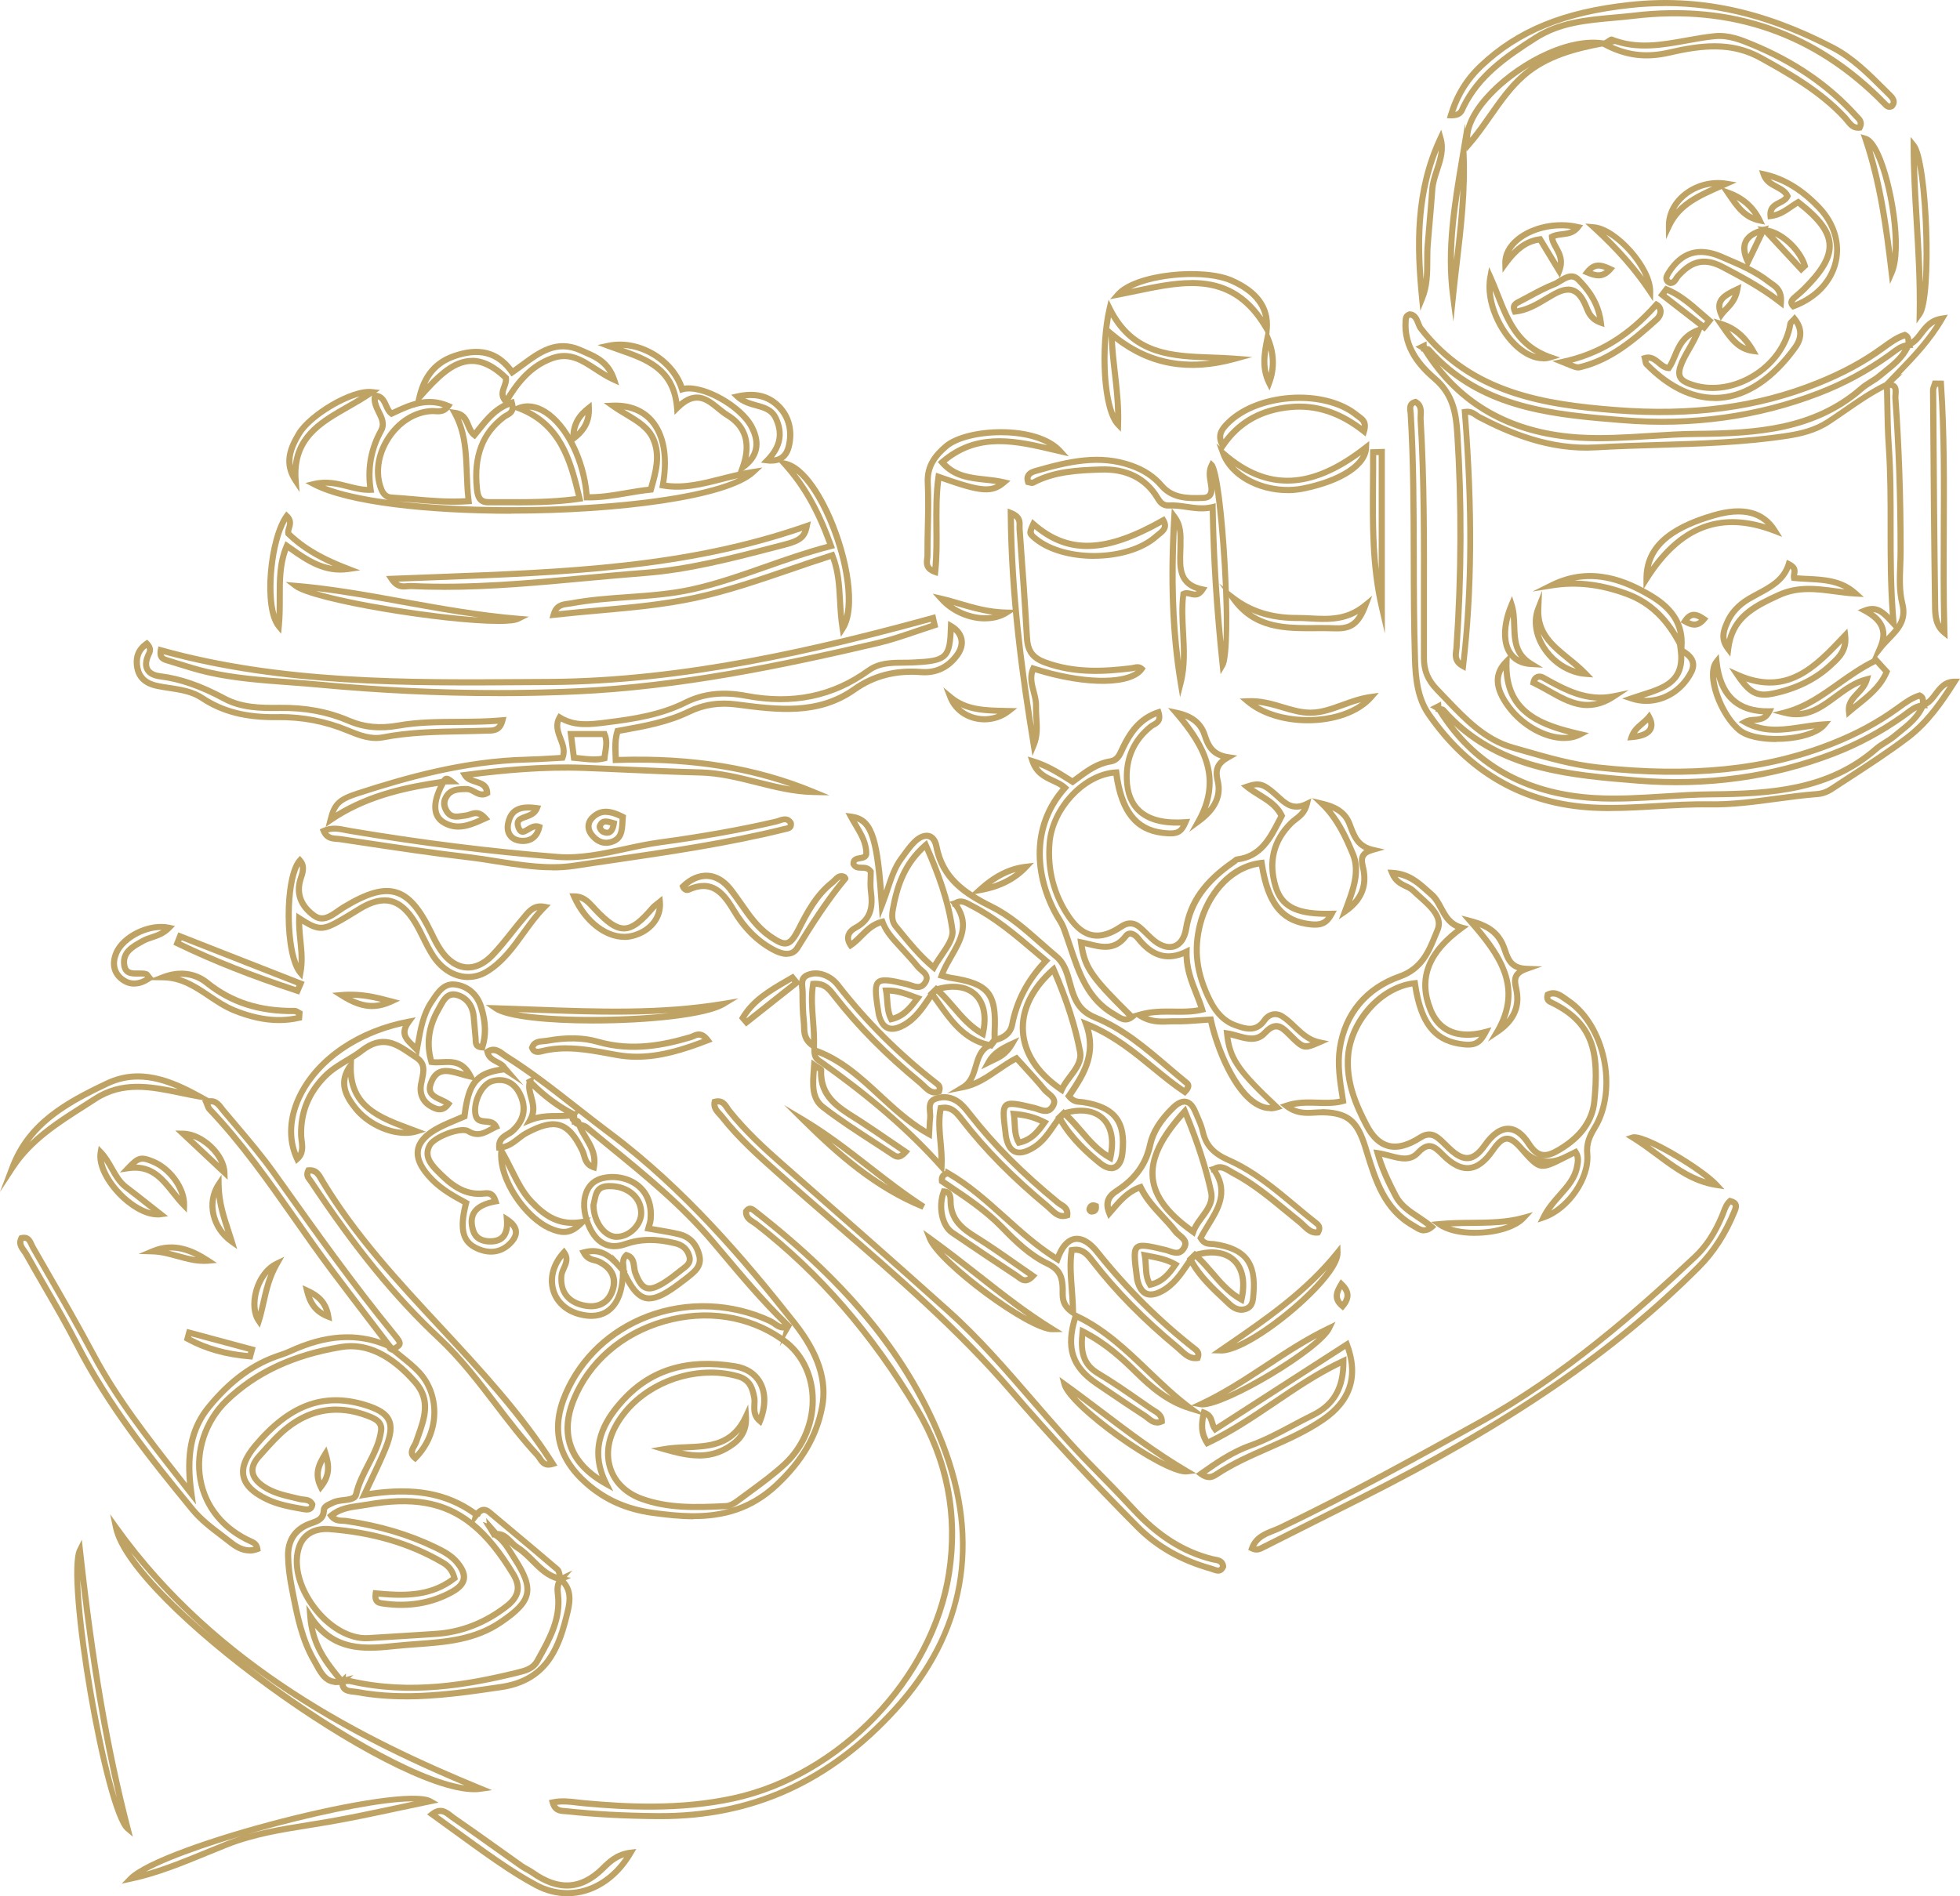 <?xml version="1.0" encoding="UTF-8"?><svg id="_レイヤー_2" xmlns="http://www.w3.org/2000/svg" viewBox="0 0 320.75 310.4"><defs><style>.cls-1{fill:#bfa364;}</style></defs><g id="_レイヤー_4"><path class="cls-1" d="M0,195.09l1.59-4.2c2.78-7.37,9.04-10.83,15.76-14,5.51-2.6,10.7-.5,15.5,2.15l2.57,1.42-2.9-.49c-1.02-.17-2.05-.39-3.07-.6-4.75-.99-9.25-1.92-13.62.92-.63.41-1.27.82-1.91,1.23-4.21,2.68-8.56,5.45-11.44,9.82l-2.47,3.75ZM22.57,176.71c-1.58,0-3.18.32-4.79,1.08-5.03,2.38-9.8,4.91-12.93,9.17,2.57-2.49,5.58-4.41,8.53-6.28.64-.41,1.27-.81,1.91-1.22,4.54-2.95,9.25-2.12,13.82-1.18-2.12-.93-4.3-1.57-6.53-1.57Z"/><path class="cls-1" d="M25.77,199.28c-2.32,0-4.86-1.76-6.55-3.5-1.84-1.91-3.66-4.82-3.23-7.25l.17-.97.68.71c.81.85,1.36,1.82,1.89,2.76.63,1.11,1.22,2.16,2.18,2.89,1.26.95,2.5,1.94,3.82,2.98l2.78,2.19-1.17.16c-.2.03-.39.04-.59.04ZM17.02,190.09c.3,1.53,1.35,3.35,2.93,4.99,1.54,1.59,3.28,2.68,4.77,3.06l-.59-.46c-1.31-1.04-2.55-2.02-3.8-2.96-1.13-.85-1.8-2.04-2.45-3.19-.27-.48-.54-.96-.85-1.43Z"/><path class="cls-1" d="M30.57,198.47l-.81-.83c-.65-.67-1.24-1.4-1.8-2.11-1.85-2.32-3.44-4.33-6.91-3.82l-1.42.21.98-1.04c1.79-1.91,2.43-2.08,4.59-1.21,3.05,1.24,5.53,4.73,5.42,7.64l-.04,1.16ZM22.28,190.63c3.13.08,4.82,2.21,6.46,4.27.22.28.45.56.67.84-.6-2.11-2.47-4.29-4.59-5.15-1.28-.52-1.72-.65-2.54.04Z"/><path class="cls-1" d="M38.82,204.47l-1.18-.83c-3.36-2.37-4.38-6.86-2.28-10.01l.89-1.34.02,1.61c.04,2.79.8,5.09,1.53,7.31.21.63.41,1.25.6,1.88l.42,1.38ZM35.42,195.95c-.46,1.91.09,4.04,1.46,5.66,0-.03-.02-.05-.03-.08-.58-1.74-1.17-3.53-1.43-5.58Z"/><path class="cls-1" d="M33.34,206.88c-1.53,0-2.99-.4-4.4-.79-1.29-.36-2.62-.72-3.97-.76l-2.29-.07,2.11-.89c3.83-1.62,7.09,0,9.5,1.57l1.21.79-1.44.13c-.24.02-.48.03-.72.03ZM27.6,204.71c.54.13,1.07.27,1.6.42.97.27,1.91.53,2.85.66-1.59-.8-3.05-1.17-4.45-1.08Z"/><path class="cls-1" d="M37.25,193.1l-8.57-8.04,1.29.02c3.35.04,7.14,3.61,7.25,6.81l.04,1.21ZM31.56,186.4l4.3,4.03c-.72-1.72-2.47-3.36-4.3-4.03Z"/><path class="cls-1" d="M21.96,161.5c-.81,0-1.58-.27-2.29-.81-1.52-1.16-1.92-2.94-1.1-4.89,1.25-2.97,5.8-5.16,9.18-4.42l.88.19-.62.65c-.97,1-2.04,1.36-3,1.68-.48.16-.93.31-1.33.53l-.16.09c-1.49.82-2.91,1.59-2.71,3.29.12,1.02.63,1.06,1.77,1.04.51,0,1.03-.02,1.51.14.25.08.38.27.53.47.06.08.13.18.23.3l.34.41-.43.31c-.94.67-1.88,1.01-2.79,1.01ZM26.35,152.23c-2.87,0-6.03,1.98-6.86,3.96-.64,1.52-.36,2.83.79,3.71,1.24.95,2.51.62,3.46.06-.02-.02-.03-.05-.05-.06-.23-.06-.65-.05-1.09-.04-1.02.01-2.55.04-2.78-1.93-.27-2.37,1.67-3.43,3.22-4.28l.16-.09c.48-.26,1-.44,1.5-.6.57-.19,1.14-.38,1.7-.71h-.03Z"/><path class="cls-1" d="M77.61,293.37c-13.87,0-56.52-30.83-59.1-43.19l-.49-2.32,1.38,1.93c16.33,22.78,40.34,34.71,59.44,42.55l1.69.69-1.8.26c-.34.05-.71.08-1.11.08ZM40.43,272.51c12.63,9.73,27.71,18.62,35.59,19.74-11.2-4.72-23.86-10.87-35.59-19.74ZM21.44,254.14c2.61,3.96,7.49,8.87,13.37,13.84-4.74-4.08-9.25-8.66-13.37-13.84Z"/><path class="cls-1" d="M19.89,308.36l1.15-1.18c5.22-5.39,44.58-15.53,49.55-12.77l1.18.66-1.32.27c-1.82.37-3.59.75-5.33,1.12-3.93.84-7.64,1.63-11.43,2.28-1.05.18-2.11.35-3.17.52-4.4.7-8.96,1.43-13.22,3.12-1.09.43-2.19.88-3.28,1.33-4.01,1.65-8.15,3.36-12.52,4.29l-1.61.34ZM67.44,294.87c-9.03,0-35.19,6.87-43.57,11.51,3.35-.95,6.6-2.29,9.76-3.59,1.09-.45,2.19-.9,3.29-1.34,4.37-1.73,8.98-2.47,13.43-3.18,1.05-.17,2.1-.34,3.15-.52,3.76-.65,7.47-1.44,11.39-2.27.94-.2,1.89-.4,2.85-.61-.1,0-.2,0-.3,0Z"/><path class="cls-1" d="M21.74,300.66l-1.2-1.02c-3.65-3.09-10.22-41.42-7.91-46.08l.76-1.53.19,1.7c2.01,18.36,4.41,32.36,7.77,45.41l.39,1.52ZM13.12,258.57c.25,8.8,3.33,27.03,6,35.7-2.46-10.5-4.37-21.85-6-35.7Z"/><path class="cls-1" d="M92.86,310.4c-1.78,0-3.58-.44-5.31-1.36-1.99-1.06-4.09-2.36-6.61-4.1-2.43-1.68-4.78-3.39-7.27-5.2-1.06-.77-2.14-1.56-3.24-2.35l-.54-.39.52-.41c1.67-1.31,2.86-.38,3.65.24.14.11.27.21.4.31,2.45,1.69,4.91,3.44,7.29,5.14,1.29.92,2.58,1.84,3.88,2.76.27.19.55.35.84.5.32.18.64.36.94.57,4.05,2.87,7.48,2.69,10.81-.55l.11-.11c1.08-1.06,2.43-2.38,4.8-2.67l1-.12-.51.87c-2.58,4.43-6.6,6.87-10.78,6.87ZM71.62,297.02c.89.64,1.76,1.28,2.63,1.91,2.49,1.81,4.83,3.52,7.25,5.19,2.48,1.71,4.55,3,6.51,4.04,4.99,2.64,10.65.93,14.13-4.14-1.36.44-2.25,1.3-3.11,2.15l-.11.11c-3.68,3.59-7.64,3.8-12.09.65-.27-.19-.56-.35-.85-.51-.32-.18-.64-.35-.93-.56-1.3-.92-2.59-1.84-3.89-2.76-2.38-1.69-4.83-3.45-7.28-5.13-.15-.1-.3-.22-.46-.34-.63-.49-1.11-.88-1.82-.6Z"/><path class="cls-1" d="M282.2,194.67l-1.41-.22c-3.89-.61-6.77-2.75-9.83-5.02-1.28-.95-2.61-1.94-4.02-2.81l-.91-.56,1.01-.34c2.01-.69,11.8,5.28,14.2,7.9l.96,1.05ZM269.96,187.45c.54.39,1.08.79,1.6,1.18,2.44,1.82,4.78,3.55,7.57,4.42-2.44-1.98-6.49-4.37-9.18-5.6Z"/><path class="cls-1" d="M113.52,248.69c-2.25,0-4.49-.25-6.7-.55-4.46-.61-8-2.18-11.15-4.94-4.89-4.28-6.08-9.41-3.56-15.25,2.58-5.97,7.45-10.56,13.72-12.95,6.56-2.49,14-2.21,20.4.78.27.13.52.3.77.47.41.29.72.48,1.02.52-3.71-3.63-7.08-7.64-10.35-11.53l-1.35-1.6c-5.01-5.94-11.08-10.89-16.96-15.69-1.22-.99-2.43-1.99-3.64-2.99.17.31.36.63.55.95.86,1.43,1.83,3.05,1.41,5.26l-.11.55-.54-.17c-1.4-.45-1.71-1.51-1.93-2.27-.07-.23-.13-.46-.22-.66-1.13-2.34-2.17-3.56-3.38-3.96-1.22-.4-2.81,0-5.16,1.26-.42.23-.81.53-1.23.86-.9.7-1.91,1.49-3.39,1.56l-.48.02-.04-.48c-.13-1.63.89-2.23,1.64-2.67.24-.14.47-.28.64-.43,1.64-1.45,2.1-3.13,1.37-4.99-.55-1.42-1.71-2.98-4.08-2.38-1.56.4-2.77,3.14-2.49,4.83.12.71.41.77,1.23.83.69.05,1.63.13,2.12,1.15l.23.47-.47.21c-.29.13-.58.28-.86.43-1.15.62-2.45,1.31-4.18.24-.2-.12-.79-.17-1.83.08-1.63.41-3.34,1.33-3.74,2.01-.75,1.28-.13,2.33,1.11,3.61,2.05,2.1,4.16,3.95,7.31,3.58.91-.11,1.89,0,2.38,1.66l.16.54-.55.09c-1.64.29-2.72.83-3.19,1.61-.38.63-.42,1.47-.09,2.51.28.89.94,1.35,2.04,1.42.89.05,1.56-.13,1.96-.54.46-.47.65-1.3.55-2.47l-.08-1.02.86.56c1,.66,1.56,1.39,1.67,2.18.1.71-.16,1.44-.78,2.16-1.6,1.87-3.88,2.33-6.27,1.24-2.56-1.17-3.2-3.4-2.16-7.66-1.77-.96-3.72-2.06-5.32-3.68-1.92-1.95-2.73-3.67-2.48-5.28.25-1.57,1.5-2.92,3.83-4.11.92-.47,1.88-.87,2.81-1.26.34-.14.68-.28,1.01-.43.68-5.27,2.04-7.05,6.19-7.76-.17-.12-.38-.23-.63-.36-.7-.36-1.56-.81-1.83-1.97l-.08-.34.29-.19c1.36-.92,2.45-.11,3.17.42.15.11.3.23.45.32,4.09,2.56,7.93,5.58,11.64,8.49,1.74,1.36,3.54,2.77,5.34,4.12,12.25,9.15,22.19,20.88,30.3,31.15,3.98,5.04,5.49,9.66,4.64,14.13-.94,4.91-3.35,9.05-7.6,13.04-4.38,4.12-9.15,5.24-13.92,5.24ZM115.09,214.33c-3.02,0-6.04.54-8.89,1.62-6.01,2.29-10.69,6.69-13.16,12.41-2.37,5.47-1.29,10.09,3.3,14.1,2.99,2.62,6.37,4.11,10.63,4.7,4.08.56,8.28.93,12.34-.19-.14.03-.28.05-.42.06-5.28.27-9.67.36-14.05-1.22-2.53-.91-4.41-2.65-5.28-4.89-.9-2.3-.69-4.95.6-7.44,3.64-7.03,12.95-10.91,20.77-8.66,2.25.65,2.73,2.36,3,3.9.07.41.05.83.03,1.23-.03.61-.06,1.16.22,1.68.6-1.94.52-3.72-.25-5.08-.73-1.29-2.03-2.12-3.76-2.4-7.55-1.22-13.38.53-17.82,5.36-4.17,4.53-5,8.59-2.71,13.15l.73,1.45-1.42-.79c-6.03-3.36-7.96-8.29-5.58-14.25,2.55-6.4,8.09-11.24,15.21-13.27,6.91-1.97,13.96-.92,19.47,2.86l.22-.88c-.74.06-1.35-.36-1.83-.7-.22-.15-.42-.29-.62-.38-3.38-1.58-7.07-2.37-10.74-2.37ZM128.47,218.95c.06.05.13.09.19.14,2.85,2.1,4.6,5.5,4.82,9.31.25,4.37-1.46,8.59-4.68,11.59-1.81,1.68-3.84,3.17-5.8,4.61-.66.49-1.32.97-1.98,1.46-.51.39-1,.66-1.45.81,2.48-.72,4.89-2.01,7.18-4.16,4.09-3.84,6.41-7.81,7.3-12.5.8-4.17-.66-8.53-4.44-13.33-8.07-10.21-17.95-21.88-30.11-30.96-1.63-1.22-3.25-2.48-4.83-3.72l-.24.36.05.43c.15.03.29.09.4.19.14.12.23.28.27.47.04.01.07.02.1.03.35.1.74.21,1.06.47,1.22,1.02,2.46,2.02,3.69,3.03,5.91,4.82,12.01,9.81,17.09,15.82l1.35,1.6c3.35,3.98,6.8,8.08,10.6,11.76h0l.06.06c.08.08.17.16.25.25l.29.27-1.18,2ZM116.26,225.18c-6.19,0-12.45,3.41-15.22,8.76-1.16,2.24-1.36,4.58-.56,6.62.77,1.97,2.44,3.5,4.69,4.31,4.2,1.51,8.49,1.43,13.65,1.16.42-.02.97-.28,1.59-.75.66-.5,1.32-.98,1.99-1.47,1.94-1.42,3.94-2.89,5.71-4.54,2.96-2.76,4.59-6.8,4.37-10.8-.2-3.52-1.81-6.64-4.42-8.57l-.11-.08-.33.55.17-.67c-5.31-3.79-12.2-4.87-18.94-2.94-6.81,1.94-12.12,6.56-14.55,12.67-1.98,4.97-.66,9.16,3.81,12.19-2.09-5.73.94-10.01,3.51-12.8,4.68-5.09,10.8-6.95,18.71-5.67,2.04.33,3.58,1.33,4.47,2.9,1.03,1.82,1.04,4.21.03,6.74l-.26.64-.53-.45c-1.18-1-1.13-2.16-1.08-3.09.02-.36.03-.7-.02-1-.3-1.68-.75-2.67-2.29-3.12-1.43-.41-2.9-.61-4.39-.61ZM82.51,175.54c-4.26.57-5.35,1.94-6,7.27l-.03.28-.26.11c-.43.19-.86.37-1.29.55-.91.38-1.86.78-2.74,1.23-2,1.02-3.11,2.16-3.3,3.38-.2,1.25.54,2.74,2.2,4.42,1.6,1.62,3.63,2.72,5.43,3.69l.34.19-.1.38c-1.19,4.6-.3,6.04,1.52,6.88,1.98.91,3.78.56,5.09-.98.43-.51.61-.96.55-1.37-.04-.28-.19-.56-.45-.84-.07.93-.35,1.65-.84,2.15-.61.62-1.54.91-2.74.83-1.52-.09-2.54-.82-2.94-2.12-.41-1.33-.34-2.44.2-3.33.58-.94,1.65-1.58,3.28-1.95-.29-.53-.65-.49-1.09-.44-3.61.43-6-1.68-8.15-3.87-.83-.85-2.55-2.61-1.26-4.81.62-1.06,2.71-2.07,4.36-2.48.82-.21,1.94-.37,2.59.04,1.25.77,2.1.31,3.18-.27.11-.06.22-.12.33-.18-.23-.13-.54-.17-.95-.2-.75-.06-1.88-.15-2.13-1.67-.36-2.18,1.09-5.42,3.23-5.96,2.37-.59,4.29.49,5.26,2.99.88,2.26.31,4.37-1.64,6.1-.24.22-.53.38-.8.54-.57.33-1.02.59-1.13,1.2.88-.19,1.56-.72,2.28-1.28.43-.33.88-.68,1.37-.95,2.64-1.43,4.42-1.82,5.94-1.33,1.49.48,2.72,1.86,3.97,4.47.12.26.21.54.28.81.16.54.29,1,.71,1.32.07-1.5-.63-2.67-1.36-3.89-.38-.63-.77-1.29-1.04-1.99l-.22-.08h0c-.13-.08-.25-.18-.34-.3l-.22.05-.05-.41c-.16-.12-.27-.27-.32-.45-.02-.06-.03-.11-.04-.17-.69.09-1.38.1-2.1.1-1.31,0-2.67.01-4.15.61l-1.33.54.71-1.25c.71-1.25.42-2.28.12-3.38-.23-.83-.47-1.7-.25-2.63l-.14-.26.66-.35h.01s.24-.12.24-.12c-1.44-1.03-2.9-2.03-4.4-2.97-.17-.11-.34-.23-.52-.36-.65-.48-1.12-.79-1.69-.58.22.43.62.66,1.2.96.5.26,1.05.54,1.39,1.08h0s2.72,3.16,2.72,3.16l-3.18-2.1ZM87.14,178.16c.04.41.16.82.28,1.28.25.92.53,1.93.23,3.08,1.25-.32,2.41-.33,3.45-.33.43,0,.86,0,1.27-.03-1.85-1.08-3.57-2.4-5.24-4ZM87.29,176.91c2.09,2.11,4.29,3.74,6.69,4.99l.22-.06s-.04-.03-.06-.04c-2.2-1.73-4.45-3.49-6.77-5.17l-.08.28Z"/><path class="cls-1" d="M181.83,191.7c-.55,0-1.26-.22-2.12-.91-2.04-1.66-4.56-3.91-6.39-6.92-.17.23-.33.48-.5.72-.91,1.32-1.85,2.68-3.34,3.61-1.46.92-2.67,1.17-3.61.75-.91-.41-1.51-1.43-1.77-3.04-.01-.07-.02-.14-.02-.21v-.1c-.38-2.87-.57-4.31.23-5.03.8-.72,2.22-.38,5.06.3.22.05.45.13.68.21.94.32,1.36.4,1.74-.16.46-.67.25-.93-.55-1.58-.24-.2-.5-.41-.69-.65-1-1.23-2.06-2.39-3.18-3.62-.37-.41-.75-.82-1.12-1.23-.95.51-1.84,1.13-2.71,1.72-1.75,1.2-3.56,2.44-5.81,2.88l-2.75.54,2.4-1.45c1.12-.68,1.47-1.87,1.84-3.14.32-1.08.66-2.27,1.57-3.11-3.58-1.16-5.63-4.04-7.62-6.84-.21-.29-.41-.58-.62-.87l-.1.15c-1.16,1.71-2.37,3.48-4.36,4.56-1.2.65-2.21.79-3.02.44-.8-.35-1.37-1.17-1.71-2.45-.04-.16-.07-.32-.09-.48l-.02-.15c-.46-2.81-.67-4.44.16-5.22.83-.77,2.42-.44,5.14.2.21.05.44.13.66.2.93.32,1.35.39,1.75-.19.42-.61.21-.84-.47-1.43-.21-.18-.44-.37-.62-.59-.85-1.05-1.79-2.07-2.69-3.05l-.45-.49c-.98-1.07-1.98-2.17-2.59-3.58-1.16.39-1.97,1.2-2.83,2.06-.56.56-1.14,1.14-1.82,1.59l-.41.27-.28-.41c-.45-.67-.61-1.32-.45-1.94.16-.65.67-1.23,1.44-1.64,2.3-1.23,2.57-3.05,2.25-5.4-.11-.86-.08-1.73-.05-2.49,0-.24.02-.48.02-.7-.24-.28-.53-.29-1.02-.3-.55,0-1.3-.02-1.75-.85l-.06-.11v-.12c-.04-1.22.94-1.38,1.47-1.47.4-.06.56-.11.63-.22.03-1.62-.79-2.99-1.65-4.44-.28-.46-.55-.93-.81-1.41l-.45-.85.96.12c3.61.47,4.62,3.49,5.33,12.61.06-.17.12-.35.17-.52.6-1.81,1.17-3.52,2.24-4.98l.37-.5c.58-.8,1.18-1.63,1.9-2.35.96-.94,2.01-1.32,2.88-1.05.45.14,1.25.6,1.53,2.07.91,4.76,4.03,7.17,8.77,9.52,3.05,1.51,5.64,3.81,8.15,6.02.84.75,1.69,1.49,2.54,2.21,1.44,1.2,1.91,2.92,2.37,4.6.14.51.28,1.01.44,1.49.69,2.02,1.66,3.09,3.44,3.82,4.58,1.86,8.31,5.05,11.92,8.13,1.04.89,2.09,1.78,3.15,2.64.33.27.42.58.43.8.02.43-.21.89-.72,1.4l-.29.29-.34-.23c-1.8-1.19-3.45-2.55-5.2-3.98-2.95-2.42-6-4.92-9.86-6.66,1.2,4.54-.96,7.9-2.98,10.89.44.43.83.46,1.28.49.14.01.28.02.42.04,5.47.82,7.54,3.49,6.91,8.91-.16,1.42-.73,2.39-1.59,2.74-.2.08-.45.14-.74.14ZM174,183.04c1.76,3.03,4.3,5.31,6.34,6.97.72.59,1.38.81,1.85.62.5-.2.85-.91.97-1.93.57-4.94-1.08-7.05-6.07-7.81-.11-.02-.22-.02-.34-.03-.6-.04-1.41-.1-2.23-1.14l-.23-.29.21-.3c2.23-3.29,4.5-6.62,2.75-11.36l-.39-1.06,1.04.42c4.49,1.81,7.86,4.57,11.12,7.24,1.61,1.32,3.14,2.57,4.76,3.68.13-.17.16-.28.16-.33-1.13-.94-2.18-1.84-3.23-2.73-3.55-3.03-7.22-6.16-11.65-7.96-2.06-.84-3.23-2.12-4.01-4.42-.17-.5-.32-1.02-.46-1.55-.44-1.59-.85-3.1-2.04-4.09-.87-.72-1.71-1.47-2.57-2.22-2.46-2.17-5-4.42-7.93-5.87-4.11-2.04-8.21-4.51-9.31-10.23-.1-.5-.32-1.14-.85-1.3-.51-.16-1.21.15-1.88.81-.66.65-1.24,1.45-1.79,2.22l-.37.51c-.98,1.34-1.5,2.9-2.1,4.7-.29.89-.6,1.81-.98,2.78l-.81,2.04-.15-2.2c-.68-10.08-1.53-12.94-3.57-13.77.07.13.15.25.22.38.92,1.54,1.86,3.13,1.79,5.08l-.03.14c-.25.75-.97.87-1.44.94-.52.08-.62.13-.63.33.15.2.35.22.83.23.57,0,1.35.02,1.92.85l.09.13v.15c0,.28-.01.58-.02.9-.03.72-.06,1.54.04,2.32.3,2.28.21,4.82-2.78,6.41-.3.16-.81.5-.94,1-.05.21-.03.43.06.68.42-.34.81-.73,1.22-1.14,1.01-1.01,2.06-2.06,3.72-2.45l.43-.1.15.42c.51,1.44,1.55,2.58,2.56,3.68l.45.49c.91,1,1.86,2.03,2.73,3.1.12.15.3.3.49.46.6.51,1.6,1.37.65,2.76-.87,1.26-2.09.84-2.89.57-.2-.07-.39-.13-.57-.18-2.19-.52-3.78-.86-4.23-.44-.45.42-.22,2.06.14,4.33l.03.17c.02.12.04.25.07.37.25.96.63,1.56,1.14,1.78.52.22,1.24.09,2.15-.41,1.78-.96,2.86-2.56,4.01-4.24l.3-.44-.09-.12,1.38-1.34.19.16c2.73-.75,5.06-.38,6.56,1.04,1.58,1.48,2.06,3.93,1.38,6.91l-.15.64-.58-.32c-2.06-1.13-3.51-2.82-4.91-4.45-.79-.92-1.55-1.8-2.4-2.58l-.11.11c.27.37.53.74.79,1.11,2.12,2.99,4.13,5.82,7.88,6.68.14-.17.29-.35.43-.52v-.17c-.01-.34-.02-.68,0-1.02.31-5.99-.83-7.38-6.81-8.28-.26-.04-.51-.11-.85-.2-.18-.05-.38-.11-.63-.17l-.53-.14.18-.51c.39-1.11,1-2.18,1.6-3.21,1.53-2.66,2.86-4.97.82-7.89l-.15.02-.11-.37-.37-.48.68-.21s.03,0,.05-.01c1.07-.67,2.03-.14,2.75.25.11.06.21.12.32.17,3.91,2.01,7.14,4.74,10.56,7.64.57.48,1.13.96,1.71,1.44l.41.34-.37.39c-2.89,3.03-4.66,6.36-5.41,10.2-.28,1.44-1.29,2.41-2.99,2.87l-.75.99-.3-.06h-.06c-1.15.59-1.48,1.74-1.87,3.06-.22.74-.45,1.54-.86,2.25,1.28-.54,2.45-1.34,3.66-2.17,1-.68,2.03-1.39,3.16-1.97l.34-.17.26.29c.46.51.92,1.02,1.38,1.51,1.13,1.24,2.2,2.41,3.22,3.66.13.16.34.33.55.51.66.54,1.76,1.45.74,2.93-.86,1.23-2.08.81-2.89.53-.2-.07-.4-.14-.58-.18-2.1-.5-3.75-.89-4.16-.53-.41.37-.19,2.04.08,4.16,0,.05.01.11.01.17,0,.04,0,.08.01.12.21,1.25.61,2.02,1.2,2.28.61.28,1.51.05,2.67-.68,1.32-.83,2.16-2.05,3.05-3.34.26-.37.51-.74.78-1.1l-.06-.11,1.34-1.3.19.16c2.74-.75,5.06-.38,6.56,1.04,1.58,1.48,2.06,3.93,1.38,6.91l-.15.64-.58-.32c-2.06-1.13-3.51-2.82-4.91-4.45-.79-.92-1.55-1.8-2.4-2.58l-.15.15ZM175.15,182.47c.77.75,1.47,1.56,2.16,2.36,1.2,1.4,2.44,2.84,4.04,3.87.39-2.3-.03-4.16-1.22-5.28-1.13-1.07-2.88-1.39-4.97-.96ZM154.77,159.35s.07.02.11.03c.3.08.51.14.73.18,6.49.97,8,2.8,7.66,9.32-.01.24,0,.47,0,.71,1.08-.38,1.7-1.03,1.88-1.97.75-3.87,2.49-7.25,5.3-10.31-.44-.37-.87-.74-1.31-1.11-3.37-2.86-6.56-5.56-10.37-7.51-.11-.06-.23-.12-.35-.19-.56-.31-.96-.51-1.37-.43h0s-.03.03-.03.03c2.16,3.32.59,6.06-.94,8.72-.48.83-.97,1.68-1.33,2.54ZM154.29,162.2c.77.75,1.47,1.56,2.16,2.36,1.2,1.4,2.44,2.84,4.04,3.87.39-2.3-.04-4.16-1.23-5.28-1.13-1.06-2.88-1.39-4.97-.96ZM166.49,187.61l-.18-.31c-.64-1.09-.7-2.21-.76-3.3-.03-.52-.05-1.05-.14-1.58l-.11-.63.64.05c2.03.16,3.64.61,5.23,1.43l.51.26-.33.47c-.96,1.35-2.15,3.04-4.51,3.53l-.35.07ZM166.48,182.89c.04.36.05.71.07,1.06.05.93.09,1.74.45,2.52,1.42-.41,2.28-1.33,3.19-2.57-1.15-.53-2.31-.85-3.71-1.01ZM173.95,179.13l-.5-.33c-4.04-2.73-6.3-6.15-6.55-9.89-.25-3.72,1.54-7.39,5.17-10.61l.52-.46.28.63c2.19,5.04,3.58,9.37,4.38,13.62.32,1.71-.71,3.09-1.71,4.42-.5.67-1.03,1.36-1.34,2.07l-.24.55ZM172.23,159.52c-3.04,2.89-4.54,6.1-4.32,9.33.22,3.27,2.17,6.31,5.64,8.8.34-.61.77-1.18,1.18-1.73.91-1.21,1.77-2.35,1.53-3.63-.75-4-2.04-8.07-4.04-12.76ZM160.59,175.03l.77-1.4c.83-1.52,2.16-2.35,4.04-3.21l1.42-.65-.77,1.35c-1.04,1.81-2.31,2.4-3.44,2.92-.2.09-.39.18-.58.28l-1.43.72ZM145.58,167.4l-.18-.35c-.56-1.09-.63-2.16-.71-3.19-.04-.53-.07-1.07-.18-1.62l-.11-.57.58-.02c1.79-.07,3.22.47,4.89,1.09l1.09.4-.4.54c-1.32,1.77-2.49,3.17-4.62,3.64l-.38.08ZM145.6,162.65c.05.39.07.77.1,1.14.06.85.11,1.65.43,2.44,1.37-.42,2.27-1.36,3.24-2.62-1.31-.48-2.47-.9-3.77-.96ZM152.96,159.16l-.47-.4c-2.23-1.87-3.92-3.93-5.54-5.91l-.73-.89c-.86-1.04-.76-2.28-.58-3.26.68-3.68,1.82-7.52,5.53-10.75l.51-.44.27.62c1.79,4.05,3.72,8.89,4.41,14.09.19,1.41-.79,2.85-1.83,4.38-.45.66-.92,1.35-1.28,2.02l-.29.54ZM151.31,139.17c-3.08,2.93-4.09,6.4-4.7,9.72-.21,1.16-.11,1.86.37,2.44l.74.9c1.48,1.81,3.01,3.68,4.95,5.38.32-.54.68-1.06,1.03-1.57.93-1.36,1.81-2.65,1.67-3.69-.64-4.8-2.37-9.33-4.05-13.18Z"/><path class="cls-1" d="M207.86,181.88c-.82,0-1.64-.24-2.46-.72-3.85-2.26-6.64-9.31-7.67-13.76-.44.03-.89.06-1.33.1-1.35.1-2.74.21-4.13.18-.35,0-.71,0-1.08.02-1.47.06-3.14.12-5.05-1.13l-.33-.22.18.17-.46.35c-1.27.97-2.32.31-3.08-.17-.13-.08-.25-.16-.38-.23-4.46-2.56-5.94-6.95-7.36-11.2-.22-.65-.44-1.31-.67-1.95l-.15-.42c-.22-.65-.44-1.26-.79-1.82-3.65-5.69-5.66-14.82.46-22.07-.42-.29-.91-.52-1.42-.76-1.37-.64-2.91-1.36-3.64-3.49l-.31-.92.93.28c2.42.73,4.24,1.88,6,3l.38.24c.16-.12.31-.23.47-.35,1.66-1.24,3.38-2.51,5.62-2.87.83-.13,1.11-.65,1.52-1.56.06-.14.12-.27.19-.41,1.15-2.38,2.78-4.96,6.12-6.05l.48-.16.15.48c.56,1.74-.45,2.3-1.06,2.64-.13.07-.27.14-.37.23-2.59,2.08-3.85,4.84-3.75,8.19.06,2.16.71,3.81,1.94,4.91,1.51,1.36,3.9,1.92,7.14,1.68l.82-.06-.32.75c-.86,2.06-1.87,2.32-4.27,2.04-4.53-.53-7.07-3.66-7.97-9.85-4.76.55-9.54,5.76-9.97,11.02-.36,4.33.68,8.31,3.09,11.83,2.22,3.24,4.57,3.67,7.87,1.44,1.24-.84,2.49-.79,3.6.13.44.36.85.77,1.24,1.16.24.24.48.47.73.7,1.15,1.06,2.33,1.49,3.23,1.18.81-.28,1.38-1.16,1.59-2.47.74-4.54,3.24-8.04,8.09-11.36.04-.03.07-.06.11-.09.14-.12.33-.29.6-.32,3.59-.44,5.01-3.22,6.53-6.15l.25-.48c-.76-1.39-2.02-2.17-3.36-3-.69-.43-1.41-.87-2.07-1.41l-.68-.56.84-.29c2.12-.74,3.03-.5,5.13,1.36l.43.39c1.25,1.15,2.24,2.06,4.18,1.1l.96-.47-.25,1.04c-.37,1.52-1.29,2.24-2.04,2.81-.24.19-.48.37-.69.58-2.75,2.74-3.56,6.07-2.39,9.9.94,3.09,3.29,4.21,8.67,4.07l.86-.02-.41.76c-1,1.86-2.15,2.32-4.73,1.88-4.27-.73-6.56-3.68-7.58-9.85-4.82.79-8.06,5.3-9.15,9.53-1.07,4.14-.59,7.89,1.55,12.17,1,2.01,2.27,3.26,3.87,3.83,1.82.65,3.09.96,4.21-.64.87-1.25,2.35-1.57,3.59-.77.79.5,1.46,1.14,2.11,1.76,1.12,1.06,2.17,2.07,3.75,2.4l1.52.32-1.42.63c-2.68,1.18-2.98,1.1-5.4-1.34-.69-.7-1.26-1.23-1.82-1.23,0,0,0,0-.01,0-.42,0-.92.31-1.51.95-1.51,1.6-3.36,1.08-5,.62-.33-.09-.65-.18-.97-.26.5,3.49,1.98,5.48,7.93,11.07l.63.59-.82.25c-.42.13-.83.19-1.25.19ZM198.53,166.34l.09.42c1.09,5.12,4.02,11.6,7.29,13.53.67.39,1.33.64,1.98.58-5.91-5.62-7.15-7.59-7.58-11.67l-.07-.63.63.09c.58.08,1.18.25,1.75.41,1.56.44,2.91.82,4-.35.8-.85,1.51-1.25,2.23-1.26,0,0,.02,0,.02,0,.94,0,1.67.66,2.52,1.53,1.62,1.63,1.98,2,3.06,1.64-1.15-.54-2.04-1.38-2.91-2.21-.64-.61-1.25-1.19-1.96-1.65-.79-.51-1.67-.31-2.23.5-1.63,2.35-3.79,1.57-5.36,1.01-1.85-.66-3.3-2.08-4.43-4.33-2.26-4.51-2.76-8.48-1.63-12.86,1.21-4.7,4.92-9.72,10.48-10.34l.48-.05.07.48c.92,6.08,2.9,8.84,6.84,9.51,1.82.31,2.6.13,3.21-.62-5.22-.02-7.7-1.4-8.73-4.79-1.28-4.21-.39-7.88,2.65-10.9.24-.24.51-.45.78-.66.48-.37.95-.73,1.29-1.29-1.91.45-3.11-.67-4.2-1.67l-.42-.38c-1.52-1.35-2.18-1.66-3.2-1.45.39.26.79.51,1.18.75,1.46.91,2.98,1.84,3.85,3.63l.11.23-.48.93c-1.56,3.04-3.18,6.18-7.29,6.69.01,0-.03.05-.07.09-.07.06-.13.11-.2.16-4.61,3.16-6.97,6.46-7.67,10.7-.28,1.69-1.08,2.85-2.25,3.25-1.26.43-2.81-.07-4.23-1.39-.25-.24-.5-.48-.75-.72-.4-.39-.77-.76-1.18-1.1-.78-.64-1.52-.67-2.4-.07-3.77,2.55-6.71,2.01-9.25-1.7-2.54-3.71-3.64-7.91-3.26-12.47.5-5.98,5.92-11.69,11.37-11.97l.46-.02.06.46c.78,6.05,2.99,8.97,7.16,9.46,1.8.21,2.41.07,2.87-.7-3.08.1-5.45-.56-7.03-1.98-1.43-1.29-2.19-3.18-2.27-5.62-.11-3.69,1.28-6.71,4.12-9,.15-.12.33-.22.52-.33.46-.25.75-.42.7-.94-2.65,1.07-4.02,3.29-5.02,5.35l-.18.39c-.41.9-.87,1.91-2.28,2.13-2,.32-3.62,1.52-5.19,2.68-.25.19-.5.37-.75.56l-.27.2-.96-.6c-1.48-.94-2.89-1.83-4.64-2.5.66.97,1.61,1.41,2.61,1.88.71.33,1.45.68,2.05,1.23l.37.33-.33.37c-6.17,6.89-4.24,15.76-.71,21.26.42.66.66,1.36.9,2.03l.14.41c.23.65.45,1.31.67,1.97,1.43,4.26,2.78,8.28,6.91,10.65.14.08.27.17.41.25.58.37.98.59,1.4.5-6.4-6.34-7.4-7.89-7.97-12.04l-.1-.7.69.14c.42.08.84.19,1.26.29,2.14.53,3.98.99,5.58-1.13.37-.49.8-.59,1.1-.6h.02c.81,0,1.45.7,1.69,1,2.21,2.79,4.46,3.41,7.3,2.01l.75-.37-.02.83c-.08,2.52.75,4.62,1.56,6.66.34.87.69,1.76.97,2.67l.15.51-.51.12c-1.61.39-3.21.37-4.75.35-1.38-.02-2.78-.04-4.26.22,1.18.46,2.26.42,3.32.38.39-.01.77-.03,1.14-.02,1.33.04,2.71-.07,4.03-.17.59-.05,1.18-.09,1.77-.12l.43-.02ZM177.52,154.88c.58,3.43,1.75,5,7.87,11.04l.88-.26c2.1-.62,4-.59,5.84-.57,1.36.02,2.66.04,3.97-.21-.23-.69-.5-1.37-.78-2.07-.76-1.92-1.54-3.9-1.62-6.27-2.94,1.16-5.51.3-7.81-2.61-.29-.37-.66-.62-.91-.62h0s-.17,0-.32.2c-1.99,2.64-4.45,2.03-6.62,1.5-.17-.04-.34-.08-.51-.12Z"/><path class="cls-1" d="M55.91,275.98l-.19-.23c-2.5.43-3.55-1.5-4.33-2.93-.12-.23-.25-.46-.37-.67-2.1-3.57-2.89-7.64-3.65-11.58l-.09-.45c-.41-2.11-.61-3.82-.64-5.39-.05-2.82,1.29-4.81,3.87-5.78l.34-.12c1.05-.37,1.6-.61,1.64-1.66.04-.87.87-1.24,1.47-1.52.12-.05.23-.11.34-.16.56-.28,1.23-.36,1.88-.43.94-.11,1.52-.2,1.61-.59.4-1.79,1.23-3.39,2.03-4.94.92-1.79,1.8-3.48,2.05-5.42.12-.96-.51-1.38-1.9-1.9-4.61-1.75-8.88-1.1-12.69,1.92-1.42,1.13-2.69,2.55-3.91,3.92l-.62.69c-.69.77-1.01,1.49-.93,2.13.09.7.63,1.39,1.62,2.05,1.43.96,3.03,1.33,4.73,1.73.33.08.65.15.97.23.17.04.35.06.54.08.6.06,1.42.15,1.87,1.05l.06.12v.13c-.04.46-.2.82-.5,1.05-.33.26-.79.34-1.37.24l-.34-.06c-2.04-.36-4.15-.74-6.09-1.7-2.33-1.15-3.62-2.47-3.95-4.05-.34-1.6.33-3.38,2.05-5.42,5.62-6.7,11.41-8.89,18.23-6.9,2.52.74,3.85,1.58,4.44,2.8.58,1.21.42,2.74-.54,5.09-.7,1.7-1.48,3.36-2.31,5.11-.25.53-.51,1.08-.77,1.63,7.37-1.09,12.8-.09,17.45,3.21.31-.31.68-.56,1.13-.6.46-.05.93.13,1.4.53,1.24,1.04,2.48,2.08,3.72,3.12,2.42,2.03,4.93,4.12,7.37,6.22.38.33.48.87.56,1.35,0,.05.02.1.03.15l1.33.24-2.05.96-.1-.34c-1.93-.48-3.22-1.78-4.48-3.04-.79-.79-1.54-1.55-2.43-2.1-.41-.25-.75-.59-1.08-.92.31.44.6.9.88,1.35.15.24.3.48.45.71,3.4,5.27,2.92,7.45-2.42,11.08-4.37,2.97-9.27,3.33-14.01,3.67-1.13.08-2.26.17-3.38.28-4.45.46-9.43.98-13.29-3.45.72,3.45,2.58,5.78,4.56,8.18l1.73-.46-1.92,1.8ZM55.04,230.25c1.71,0,3.48.34,5.29,1.03,1.04.39,2.79,1.05,2.54,2.97-.27,2.11-1.23,3.96-2.15,5.75-.77,1.49-1.57,3.04-1.94,4.7-.25,1.12-1.43,1.25-2.47,1.37-.56.06-1.14.13-1.54.33-.12.06-.25.12-.38.18-.41.19-.88.4-.88.65-.07,1.77-1.31,2.21-2.31,2.56l-.33.12c-2.18.81-3.26,2.44-3.22,4.82.03,1.5.22,3.16.62,5.21l.09.45c.74,3.85,1.51,7.84,3.53,11.26.13.22.26.46.39.7.67,1.23,1.3,2.41,2.67,2.46-2.2-2.69-4.32-5.58-4.67-10.17l-.15-1.95,1.07,1.64c3.65,5.61,8.67,5.08,13.53,4.58,1.14-.12,2.28-.2,3.41-.29,4.82-.35,9.37-.69,13.52-3.5,4.92-3.34,5.26-4.88,2.15-9.71-.16-.24-.31-.48-.46-.73-.73-1.18-1.42-2.29-2.55-3.01l-.21.04-.18-.31c-.13-.23-.27-.46-.4-.68l-1.02-1.61.67.25-.11-.88,1.87,2.12c1.15.03,1.88.76,2.54,1.43.33.33.64.64.98.85.99.62,1.81,1.44,2.61,2.24,1.09,1.09,2.12,2.13,3.52,2.63-.04-.21-.1-.41-.17-.47-2.43-2.09-4.94-4.19-7.36-6.21-1.24-1.04-2.49-2.08-3.73-3.12-.25-.21-.46-.32-.65-.3-.14.01-.29.1-.46.25-.03.25-.21.37-.39.43l-.64.81c2.39,1.96,4.58,4.7,6.77,8.32,1.36,2.24.97,4.14-1.17,5.82-3.61,2.83-7.64,4.4-12,4.68l-3.23.21c-2.59.17-5.18.33-7.77.48-3.19.19-6.77-1.86-9.36-5.35-2.56-3.45-3.48-7.42-2.39-10.37.79-2.15,2.77-3.32,5.33-3.13,7.24.54,13.41,2.36,18.87,5.56,1.13.66,1.79,1.54,2.13,2.85l.08.32-.26.2c-3.88,3.05-8.4,3.02-12.75,2.63,0,.18.04.31.1.39.1.14.33.18.66.22,4.07.59,7.75-.03,11-1.82,1.03-.57,1.58-1.14,1.7-1.75.12-.62-.19-1.36-.94-2.28-.9-1.1-2.15-1.76-3.47-2.39-4.31-2.08-9-3.47-14.33-4.25-.17-.03-.36-.03-.54-.04-.73-.03-1.63-.08-2.32-1.04l-.27-.38.35-.3c1.48-1.25,3.21-1.5,4.89-1.73.38-.05.76-.11,1.13-.17,7.45-1.31,12.76-.54,17.31,2.98l.17-.68c-4.62-3.3-10.09-4.2-17.68-2.93l-.93.16.4-.86c.4-.86.79-1.68,1.17-2.49.82-1.74,1.6-3.38,2.29-5.05.83-2.04,1.01-3.36.56-4.28-.45-.93-1.63-1.64-3.82-2.28-6.48-1.9-11.78.13-17.18,6.58-1.5,1.8-2.1,3.29-1.83,4.57.27,1.26,1.38,2.36,3.42,3.36,1.82.9,3.85,1.26,5.83,1.61l.34.06c.39.07.53,0,.58-.04.05-.04.08-.11.09-.19-.2-.28-.5-.33-1.01-.38-.23-.02-.46-.05-.67-.1-.32-.08-.64-.15-.96-.23-1.71-.4-3.48-.82-5.06-1.88-1.24-.83-1.94-1.76-2.06-2.76-.12-.95.28-1.93,1.18-2.93l.62-.69c1.25-1.4,2.54-2.85,4.03-4.03,2.6-2.07,5.4-3.1,8.37-3.1ZM53.38,250.78c-1.04,0-3.12.29-3.92,2.49-.97,2.64-.1,6.25,2.26,9.43,2.39,3.22,5.66,5.12,8.5,4.95,2.59-.15,5.18-.32,7.76-.48l3.23-.21c4.15-.26,8-1.77,11.45-4.47,1.74-1.37,2.02-2.72.93-4.51-2.12-3.5-4.24-6.15-6.56-8.03l-.11.14.05-.19c-4.42-3.57-9.58-4.38-16.87-3.09-.38.07-.78.12-1.17.18-1.43.2-2.79.4-3.96,1.18.32.22.69.25,1.21.27.22,0,.43.02.64.05,5.43.8,10.21,2.22,14.62,4.34,1.42.68,2.78,1.4,3.81,2.66.95,1.16,1.33,2.18,1.15,3.11-.18.92-.9,1.72-2.2,2.44-3.44,1.9-7.33,2.55-11.55,1.94-.48-.07-1.04-.15-1.4-.63-.28-.37-.37-.9-.26-1.61l.07-.47.47.05c4.37.42,8.59.57,12.28-2.17-.29-.87-.77-1.46-1.58-1.93-5.32-3.12-11.35-4.9-18.44-5.43-.1,0-.23-.01-.39-.01Z"/><path class="cls-1" d="M233.06,201.9c-.68,0-1.25-.36-1.69-.63-.12-.07-.24-.15-.35-.21-4.86-2.75-6.36-7.59-7.8-12.28l-.27-.87c-1.27-4.07-2.64-5.22-6.36-5.34-.43-.01-.87.01-1.31.04-1.53.09-3.27.2-5.09-1.21l-.74-.57.88-.3c1.87-.64,3.63-.59,5.34-.53,1.25.04,2.43.08,3.57-.17l-.02-.15c-.42-2.67-.86-5.43-.44-8.19.89-5.84,4.49-10.15,10.14-12.13,3.38-1.19,4.47-3.87,5.52-6.46.12-.3.24-.59.36-.88.73-1.74-1.06-3.34-2.8-4.89-.38-.33-.74-.66-1.07-.98-.27-.26-.64-.44-1.06-.64-.86-.41-1.92-.92-2.52-2.44l-.29-.73.78.04c2.86.16,4.5,1.64,6.09,3.06.22.2.45.4.67.59.76.66,1.22,1.52,1.67,2.36.7,1.3,1.35,2.53,3.09,2.98l1.03.27-.86.62c-5.36,3.88-6.94,7.96-4.96,12.85,1.69,4.16,5.51,4.11,8.42,3.33l1.09-.29-.52,1c-1.1,2.14-2.18,2.63-4.85,2.18-4.32-.72-6.61-3.68-7.59-9.85-4.97.8-9.59,6.02-10.01,11.44-.32,4.11,1.24,7.74,2.97,11.04.92,1.76,1.98,2.78,3.24,3.11,1.35.36,2.95-.08,4.88-1.32,1.16-.75,2.31-.73,3.33.04.54.41,1.02.88,1.48,1.34.17.17.35.34.53.51,1.09,1.04,1.95,1.49,2.71,1.41.75-.08,1.49-.67,2.34-1.88,1.37-1.95,2.82-2.94,4.27-2.9,1.37.03,2.63.93,3.75,2.68,1.35,2.1,2.39,1.95,4.36.77,3.33-1.99,5.16-4.52,5.45-7.55.75-7.92-.11-12.53-6.94-15.73-.67-.31-.92-.97-.68-1.77l.06-.2.19-.1c1.4-.72,2.51.07,3.4.71.14.1.28.2.42.3,6.2,4.14,8.49,14.97,4.54,21.45-.88,1.45-1.3,2.47-1.16,4.01.39,4.15-3.24,9.45-7.47,10.89l-1.14.39.53-1.08c.74-1.51,1.76-2.66,2.74-3.77,1.21-1.36,2.34-2.65,2.67-4.37l.02-.1c.1-.54.2-1.05.01-1.57h-.02c-.36.18-.72.36-1.07.54-4.49,2.31-4.71,2.27-8.01-1.52-.84-.96-1.49-1.39-1.94-1.37-.5.03-1.08.55-1.84,1.65-1.37,1.99-2.76,3.03-4.26,3.16-1.51.14-3.05-.63-4.74-2.34-.76-.76-1.34-1.28-1.83-1.26-.41,0-.9.31-1.49.94-1.5,1.6-3.35,1.1-5.14.62-.36-.1-.74-.2-1.11-.28.73,2.32,1.77,4.38,2.69,6.15.76,1.45,2.08,2.34,3.49,3.27.76.51,1.55,1.03,2.28,1.67l.44.38-.44.38c-.56.48-1.08.65-1.54.65ZM216.34,181.56c.09,0,.18,0,.27,0,4.64.15,6.04,2.07,7.29,6.04l.27.87c1.39,4.5,2.83,9.15,7.34,11.7.13.07.26.16.39.24.62.39,1.03.62,1.54.41-.54-.42-1.11-.8-1.66-1.17-1.45-.97-2.94-1.97-3.82-3.64-1.05-2.01-2.24-4.38-3-7.12l-.21-.74.76.11c.69.1,1.36.28,2.01.45,1.9.51,3.12.77,4.16-.34.8-.85,1.5-1.25,2.2-1.26h.03c.99,0,1.77.79,2.53,1.55,1.47,1.48,2.76,2.16,3.95,2.05,1.18-.11,2.34-1,3.53-2.73.97-1.41,1.75-2.04,2.61-2.08.85-.06,1.67.46,2.75,1.71q2.88,3.3,6.79,1.29c.37-.19.73-.37,1.1-.54l.85-.42.24.37c.66.99.48,1.94.33,2.7l-.02.1c-.38,1.99-1.61,3.38-2.91,4.84-.61.69-1.24,1.4-1.79,2.2,3.16-1.85,5.69-5.98,5.39-9.2-.19-1.99.51-3.32,1.3-4.62,3.7-6.08,1.56-16.22-4.24-20.1-.15-.1-.3-.21-.45-.31-.85-.61-1.45-.98-2.16-.72-.03.27.11.33.19.37,8.06,3.78,8.17,9.81,7.51,16.73-.32,3.36-2.31,6.16-5.93,8.31-1.84,1.09-3.79,1.91-5.72-1.09-.93-1.45-1.92-2.2-2.93-2.22-.01,0-.03,0-.04,0-1.08,0-2.25.85-3.39,2.47-1.03,1.46-2,2.2-3.06,2.3-1.05.1-2.17-.43-3.49-1.68-.18-.17-.36-.35-.54-.53-.46-.46-.9-.88-1.38-1.25-.69-.52-1.38-.52-2.19,0-2.18,1.4-4.04,1.88-5.68,1.45-1.54-.41-2.81-1.59-3.87-3.61-1.71-3.27-3.42-7.21-3.08-11.58.48-6.14,5.69-11.83,11.38-12.42l.48-.05.07.48c.88,6.08,2.86,8.83,6.84,9.5,1.72.29,2.51.18,3.19-.68-4.06.72-7.03-.73-8.43-4.18-2.06-5.07-.57-9.48,4.55-13.47-1.5-.71-2.19-2-2.81-3.15-.42-.79-.82-1.54-1.44-2.07-.23-.2-.46-.4-.68-.61-1.33-1.19-2.59-2.32-4.55-2.7.44.57,1,.83,1.58,1.11.46.22.94.45,1.32.82.32.31.68.63,1.04.96,1.9,1.7,4.06,3.63,3.05,6.02-.12.28-.24.57-.36.86-1.08,2.67-2.31,5.69-6.11,7.03-5.28,1.86-8.65,5.88-9.49,11.34-.4,2.6,0,5.17.44,7.88l.16,1.04-.42.12c-1.41.4-2.82.36-4.3.32-1.27-.04-2.58-.08-3.91.19,1.18.56,2.31.5,3.49.42.39-.02.76-.05,1.14-.05Z"/><path class="cls-1" d="M74.98,135.8c-.81,0-1.64-.19-2.5-.67-.83-.46-1.38-1.13-1.61-1.99-.33-1.2-.06-2.71.81-4.5-5.83.89-11.91,2.3-17.31,5.99l-1.08.74.32-1.27c.69-2.77,1.58-3.64,4.78-4.68,8.02-2.61,17.6-5.31,27.74-5.56,1.35-.03,2.73-.11,4.06-.19.5-.03,1.01-.06,1.51-.09.2-.81-.09-1.59-.43-2.47-.44-1.16-.95-2.48-.12-3.92l.26-.45.44.27c2.25,1.4,4.64,1.1,7.17.79l.22-.03c4.45-.55,8.77-1.22,12.75-3.21,2.99-1.5,6.32-1.87,10.19-1.14,7.5,1.42,13.94.09,19.68-4.06,1.86-1.34,3.96-1.36,6-1.37.49,0,.99,0,1.47-.03,5.37-.25,5.64-.51,5.8-5.48l.03-.84.73.42c1.06.62,1.72,1.46,1.94,2.44.21.98-.05,2.01-.76,3-1.56,2.17-3.76,3.21-6.35,3.02-4.07-.32-7.55.59-10.63,2.76-6.08,4.3-12.89,3.41-19.48,2.55l-.15-.02c-2.72-.35-5.18.02-7.51,1.15-3.5,1.7-7.29,2.39-10.96,3.05l-.52.09c-.31,1.16-.27,2.29-.21,3.7v.1c12.12-.37,22.6,1.37,32.03,5.28l2.45,1.01-2.65-.05c-3.22-.06-6.36-.85-9.38-1.61-2.94-.74-5.98-1.5-9.05-1.58-4.12-.1-8.31-.29-12.36-.47-2.23-.1-4.45-.2-6.68-.28-6.59-.25-13.15.38-18.32,1.03.23.1.48.18.74.26.95.31,2.14.69,2.19,2.31v.3s-.25.15-.25.15c-1.07.62-1.94.14-2.58-.21-.38-.21-.72-.41-1.02-.38h-.21c-1.33.03-2.17.1-2.73,1.09-.32.57-.29,1.09.09,1.74.48.8,1.04.75,2.06.59.21-.03.42-.07.63-.09.16-.02.35-.08.56-.15.71-.25,1.8-.62,3.01.78l.44.51-.73.33c-1.51.68-2.97,1.34-4.48,1.34ZM72.89,128.45c-.99,1.83-1.36,3.35-1.06,4.41.17.6.54,1.06,1.14,1.39,1.84,1.03,3.57.41,5.51-.45-.5-.33-.9-.19-1.41-.02-.25.08-.5.17-.77.2-.19.02-.39.05-.58.08-.99.16-2.23.36-3.08-1.06-.57-.96-.61-1.86-.1-2.75.87-1.54,2.31-1.57,3.58-1.59h.21c.58,0,1.09.26,1.53.5.53.29.89.47,1.3.35-.14-.62-.63-.8-1.46-1.07-.73-.24-1.57-.5-2.05-1.31l-.39-.66.76-.1c5.38-.69,12.45-1.46,19.62-1.18,2.23.09,4.46.19,6.68.28,4.05.18,8.23.37,12.34.47,3.19.08,6.28.86,9.27,1.6,1.8.45,3.63.91,5.49,1.22-8.53-2.97-17.94-4.23-28.64-3.86l-.5.02-.04-1.1c-.06-1.62-.11-2.89.34-4.32l.09-.29,1.12-.2c3.6-.65,7.32-1.32,10.7-2.96,2.51-1.22,5.15-1.62,8.07-1.24l.15.02c6.4.83,13.01,1.7,18.77-2.38,3.28-2.32,6.97-3.28,11.29-2.95,2.26.18,4.1-.7,5.46-2.6.54-.75.74-1.51.59-2.21-.1-.46-.35-.89-.75-1.26-.23,4.64-1.18,5.25-6.71,5.5-.5.02-1,.03-1.51.03-1.97.01-3.82.02-5.42,1.18-5.97,4.32-12.66,5.7-20.46,4.23-3.65-.69-6.77-.35-9.56,1.05-4.12,2.06-8.53,2.74-13.07,3.31l-.22.03c-2.43.3-4.93.62-7.33-.65-.28.86.03,1.68.39,2.61.4,1.04.85,2.21.33,3.49l-.12.3-.32.02c-.62.03-1.23.07-1.85.1-1.34.08-2.72.16-4.09.19-10.02.25-19.5,2.92-27.46,5.51-2.3.75-3.17,1.28-3.73,2.69,5.5-3.39,11.54-4.67,17.3-5.51l.12-.12c.13-.19.3-.32.5-.38.52-.15,1.02.25,1.31.49l1.06.88-2.35.03ZM97.22,124.81c-.73,0-1.46-.08-2.22-.16-.37-.04-.74-.08-1.12-.11l-.4-.03-.62-4.85h6.39l.13.3c.5,1.13.33,2.22.17,3.27-.05.31-.1.62-.13.95l-.04.35-.34.08c-.61.15-1.22.21-1.82.21ZM94.36,123.58c.25.02.5.05.74.08,1.17.13,2.28.25,3.36.05.03-.22.06-.43.1-.64.14-.88.26-1.65.02-2.42h-4.59l.37,2.92Z"/><path class="cls-1" d="M108.1,297.78c-.19,0-.37,0-.56,0-5.42-.05-10.3-.31-14.9-.8-.09,0-.19-.02-.29-.02-.72-.05-1.93-.12-2.38-1.79l-.14-.51.52-.11c1.5-.32,2.9-.15,4.26.01.37.04.74.09,1.1.12,7.12.65,15.57,1.07,24.16-.78,17.27-3.72,32.29-19.38,34.94-36.42,1.46-9.42-.29-18.37-5.2-26.61-7.3-12.23-15.83-22.06-26.08-30.05-.14-.11-.31-.22-.47-.32-.66-.42-1.56-1-1.46-2.25v-.14s.09-.11.09-.11c.26-.37.57-.59.91-.64.52-.07.95.26,1.25.5,15.66,12.22,25.45,24.38,30.86,38.32,6.3,16.23,3.58,31.44-7.87,43.98-10.82,11.85-23.5,17.62-38.73,17.62ZM91.14,295.43c.29.46.72.49,1.27.53.11,0,.22.01.33.03,4.57.49,9.42.75,14.81.8,15.17.14,27.79-5.51,38.55-17.29,11.34-12.42,13.93-26.87,7.68-42.95-5.35-13.77-15.03-25.79-30.48-37.84-.22-.18-.48-.38-.57-.36-.02,0-.08.03-.15.11.01.53.38.8,1,1.2.19.12.38.24.55.37,10.35,8.06,18.96,17.98,26.33,30.33,5.04,8.44,6.83,17.61,5.33,27.27-2.71,17.43-18.06,33.45-35.72,37.25-8.77,1.89-17.68,1.42-24.46.8-.38-.03-.75-.08-1.13-.12-1.14-.14-2.22-.27-3.34-.12Z"/><path class="cls-1" d="M83.67,84.1c-13.63,0-26.79-1.41-32.52-4.42l-1.18-.62,1.3-.31c2.2-.52,4.04-.06,5.81.4,1.03.26,2,.51,3,.55-.4-3.31.21-6.48,1.83-9.41.46-.84.17-1.53-.36-2.59-.43-.87-.92-1.86-.67-3.04l.09-.43.43.03c1.42.11,1.87,1.11,2.23,1.91.16.36.31.7.53.95,2.69-1.27,5.74-2.7,9.39-1.12l.56.24-.35.5c-.06.08-.11.15-.17.22l.88.12c1.75.24,2.23,1.39,2.61,2.32.16.37.3.73.52,1.03.08-.1.16-.2.24-.3,1.53-1.91,3.11-3.89,5.77-4.7l.48-.15.14.48c.08.27.12.51.14.73l.34-.14c1.5-.6,3.15-.37,4.78.66,3.6,2.27,6.5,8.06,7,13.89,2.02,0,4.05-.35,6.01-.69,1.18-.2,2.39-.41,3.61-.54v-.02c.73-2.58,1.42-5.03.37-7.52-.74-1.77-2.34-2.73-4.2-3.85-.75-.45-1.52-.91-2.29-1.46l-1.2-.85,1.47-.06c2.83-.11,5.17.8,6.76,2.64,2.02,2.34,2.73,6.04,2.01,10.47,2.97.4,5.86-.33,8.92-1.11,1.67-.42,3.39-.86,5.21-1.14l1.6-.25-1.19,1.11c-4.47,4.17-22.58,6.45-39.94,6.45ZM64.66,81.99c18.2,2.25,46.86.74,56.17-3.73-.89.2-1.75.42-2.61.64-3.33.85-6.47,1.65-9.83,1.05l-.5-.09.09-.49c.8-4.35.2-7.95-1.69-10.14-1.04-1.2-2.46-1.94-4.16-2.2.23.14.46.28.69.42,1.92,1.15,3.73,2.24,4.6,4.31,1.18,2.81.42,5.54-.33,8.18l-.19.67-.34.03c-1.3.13-2.61.35-3.88.57-2.16.37-4.39.75-6.66.7h-.46s-.03-.47-.03-.47c-.36-5.69-3.12-11.39-6.57-13.57-.61-.38-1.43-.76-2.33-.82,5.93,3.02,7.34,8.83,8.7,14.47l.13.53-.54.08c-4.35.64-8.6.61-12.71.59-.79,0-1.54,0-2.38,0h0c-2.02,0-2.21-1.85-2.29-2.74-.53-5.39.98-9.35,4.62-12.1.14-.11.31-.2.49-.3.46-.25.78-.43.74-.98-2.06.81-3.38,2.45-4.76,4.19-.2.25-.4.5-.6.74l-.31.38-.39-.3c-.63-.5-.92-1.18-1.17-1.79-.22-.52-.4-.95-.74-1.26,1.24,2.86,1.35,5.81,1.46,8.91.06,1.48.11,3,.3,4.51l.07.52-.53.04c-3.13.22-6.17-.04-9.12-.29-.99-.08-1.98-.17-2.97-.24ZM53.24,79.51c2.54.98,6.06,1.75,10.17,2.31-.66-.22-1.15-.74-1.48-1.56-1.07-2.7-.63-5.98,1.18-8.78,1.79-2.79,4.58-4.54,7.46-4.69.21-.01.43,0,.66.02.47.03.87.06,1.24-.16-2.95-.95-5.46.23-7.91,1.39l-.54.25-.24-.18c-.55-.42-.82-1.01-1.05-1.54-.28-.63-.48-1.03-.91-1.21.02.64.32,1.25.63,1.88.51,1.02,1.08,2.17.34,3.51-1.6,2.91-2.16,6.05-1.64,9.35l.09.55-.56.02c-1.35.06-2.62-.27-3.85-.58-1.15-.29-2.33-.59-3.59-.59ZM79.91,81.7c.78,0,1.55,0,2.33,0,3.89.02,7.92.04,12.01-.5-1.38-5.67-2.96-11.42-9.51-13.92l-.4-.15c-.19.73-.79,1.07-1.21,1.29-.13.07-.26.14-.36.22-3.39,2.56-4.74,6.12-4.23,11.21.12,1.27.34,1.84,1.3,1.84h.06ZM70.74,67.79s-.08,0-.12,0c-2.56.13-5.05,1.71-6.67,4.23-1.63,2.53-2.04,5.48-1.09,7.87.33.83.75,1.03,1.27,1.06,1.19.07,2.38.17,3.58.28,2.74.24,5.57.48,8.44.32-.15-1.38-.2-2.74-.25-4.07-.13-3.41-.25-6.63-1.92-9.66l-.44-.79c-.79.88-1.7.82-2.39.77-.14,0-.29-.02-.42-.02Z"/><path class="cls-1" d="M40.82,254.29c-1.41,0-2.56-.76-3.37-1.4-.5-.4-1.01-.79-1.52-1.17-1.67-1.27-3.4-2.59-4.8-4.29-7.08-8.62-13.87-17.18-18.96-27.1-1.65-3.22-3.5-6.41-5.29-9.5-1.01-1.75-2.02-3.5-3.01-5.26-.09-.17-.21-.33-.34-.5-.45-.62-1.07-1.48-.46-2.64l.11-.2.22-.05c1.45-.34,1.92.71,2.2,1.34.06.14.12.27.19.39.79,1.38,1.59,2.77,2.38,4.15,2.53,4.39,5.14,8.93,7.56,13.48,3.78,7.1,8.73,13.43,13.98,20.13l.89,1.14c-.52-5.59.47-9.5,3.21-12.84,3.57-4.36,7.45-7.18,11.86-8.61.62-.2,1.15-.4,1.61-.62,5.82-2.68,11.03-3.04,15.89-1.11v-.49s1.57,1.53,1.57,1.53c.4.34.81.66,1.22.99,1.01.81,2.05,1.64,2.96,2.61,3.76,4.04,3.48,10.66-.62,14.76l-.31.31-.35-.27c-1.24-.97-.64-2.03-.29-2.66.1-.17.2-.34.26-.51.11-.32.22-.63.33-.95,1.03-2.9,2-5.64-.35-8.33-3.83-4.39-7.75-6.28-11.66-5.63-7.78,1.29-13.84,4.13-18.54,8.67-3.32,3.21-4.9,7.97-4.12,12.4.77,4.38,3.65,7.87,8.09,9.85.54.24,1.11.62,1.25,1.58l.06.4-.38.14c-.51.19-1,.28-1.47.28ZM3.87,203.09c-.15.47.07.81.48,1.37.14.2.29.4.4.6.98,1.76,1.99,3.5,3,5.25,1.79,3.1,3.65,6.31,5.31,9.55,5.05,9.83,11.79,18.34,18.84,26.92,1.33,1.62,3.01,2.9,4.64,4.13.52.39,1.03.79,1.54,1.19,1.26,1,2.33,1.36,3.42,1.11-.11-.18-.28-.29-.54-.4-4.75-2.11-7.83-5.87-8.66-10.59-.84-4.76.85-9.86,4.41-13.3,4.85-4.68,11.08-7.61,19.07-8.93,4.28-.71,8.5,1.3,12.58,5.96,2.73,3.13,1.62,6.28.54,9.32-.11.31-.22.63-.33.94-.08.24-.21.46-.33.68-.28.5-.42.77-.28,1.04,3.39-3.75,3.54-9.48.25-13-.85-.91-1.87-1.72-2.85-2.51-.4-.32-.81-.65-1.2-.98-.27-.08-.74-.25-.91-.74-4.77-2.05-9.72-1.75-15.53.92-.5.23-1.06.44-1.72.66-4.22,1.37-7.95,4.09-11.4,8.3-2.83,3.45-3.66,7.6-2.78,13.85l.26,1.85-3.14-4.02c-5.27-6.74-10.25-13.1-14.07-20.27-2.41-4.53-5.02-9.07-7.54-13.45-.8-1.38-1.59-2.77-2.39-4.15-.08-.15-.16-.31-.23-.48-.27-.6-.4-.83-.82-.82Z"/><path class="cls-1" d="M203.15,214.89c-.78,0-1.56-.35-2.3-1.05l-.84-.79c-1.88-1.77-3.82-3.59-5.21-5.89l-.04.05c-1.16,1.72-2.37,3.49-4.36,4.57-1.2.65-2.22.8-3.03.45-.8-.35-1.37-1.17-1.71-2.44-.06-.23-.09-.48-.12-.72l-.03-.22c-.37-2.87-.56-4.31.24-5.03.79-.71,2.22-.38,5.07.3.22.05.44.13.68.21.94.32,1.35.4,1.74-.17.45-.65.24-.91-.53-1.55-.26-.22-.53-.44-.73-.7-.64-.85-1.36-1.62-2.12-2.44-1.26-1.35-2.55-2.75-3.48-4.51-1.68.7-2.85,2.07-4.19,3.64l-.8.93-.31-.75c-1.09-2.63.59-3.74,1.59-4.4,2.8-1.85,4.41-4.11,5.05-7.13.45-2.09,1.71-4.14,3.86-6.25.92-.91,1.8-1.29,2.6-1.13.78.16,1.4.81,1.87,1.93.1.25.21.5.32.75.37.85.75,1.73.96,2.66.43,1.96,1.58,3.22,3.86,4.22,4.17,1.83,7.64,4.73,11,7.54,1.16.97,2.35,1.97,3.56,2.91.72.56.84,1.32.34,2.13l-.12.2-.23.03c-1.28.17-2.09-.62-2.81-1.31-.2-.2-.41-.4-.62-.56-.75-.6-1.5-1.22-2.24-1.83-2.63-2.17-5.36-4.42-8.44-6.04-.2-.1-.39-.22-.59-.34-.65-.4-1.14-.67-1.66-.56l-.05.02c2.22,3.62.39,6.59-1.24,9.23-.38.61-.74,1.2-1.05,1.79.34.45.73.47,1.24.49.18,0,.36.02.53.04,5.28.8,7.25,3.31,6.81,8.65l-.02.2c-.08.98-.17,2.2-1.54,2.7-.31.11-.62.17-.93.17ZM195.46,206.29c1.33,2.35,3.31,4.21,5.24,6.02l.85.8c.75.71,1.47.93,2.2.67.73-.27.81-.84.88-1.84l.02-.21c.41-4.87-1.15-6.86-5.96-7.58-.14-.02-.28-.03-.42-.03-.66-.03-1.56-.07-2.21-1.22l-.13-.23.12-.24c.36-.71.8-1.42,1.22-2.11,1.65-2.67,3.2-5.2,1.11-8.39h-.14s-.1-.36-.1-.36l-.34-.48.66-.2s.05-.01.08-.02c1.23-.7,2.28-.05,3.06.42.18.11.35.22.53.31,3.17,1.67,5.93,3.95,8.61,6.15.74.61,1.48,1.22,2.23,1.82.24.19.46.41.69.63.57.55,1.06,1.03,1.74,1.05.12-.3,0-.43-.22-.6-1.22-.95-2.42-1.95-3.59-2.93-3.3-2.76-6.71-5.61-10.76-7.39-2.57-1.13-3.94-2.65-4.44-4.92-.18-.83-.53-1.63-.9-2.48-.11-.26-.22-.51-.33-.77-.23-.55-.61-1.22-1.14-1.33-.57-.11-1.24.4-1.7.86-2,1.97-3.17,3.85-3.58,5.75-.71,3.29-2.45,5.76-5.48,7.76-.82.54-1.66,1.09-1.46,2.35,1.36-1.58,2.71-3.03,4.7-3.7l.42-.14.19.4c.87,1.82,2.21,3.27,3.51,4.67.74.8,1.51,1.62,2.18,2.51.13.17.35.35.57.54.64.53,1.71,1.42.71,2.88-.85,1.25-2.08.83-2.89.55-.2-.07-.39-.14-.58-.18-2.18-.52-3.76-.9-4.17-.53-.41.36-.19,2.04.08,4.15l.03.24c.02.19.04.39.09.57.25.96.63,1.56,1.14,1.78.52.22,1.24.09,2.15-.41,1.78-.96,2.86-2.56,4.01-4.25l.32-.47-.07-.13,1.33-1.3.19.16c2.73-.75,5.05-.38,6.56,1.04,1.58,1.48,2.06,3.93,1.38,6.91l-.15.64-.58-.32c-2.06-1.13-3.51-2.82-4.91-4.45-.79-.92-1.55-1.8-2.4-2.58l-.15.15ZM196.62,205.71c.77.75,1.47,1.56,2.15,2.36,1.2,1.4,2.44,2.84,4.04,3.87.39-2.3-.03-4.16-1.22-5.28-1.13-1.07-2.88-1.4-4.97-.96ZM187.98,210.86l-.19-.3c-.66-1.07-.72-2.15-.78-3.29-.03-.55-.06-1.12-.17-1.71l-.13-.71,1.09.21c1.88.36,3.36.64,4.82,1.5l.46.27-.31.44c-1.09,1.58-2.26,3.03-4.47,3.52l-.35.08ZM187.93,206.09c.04.39.06.76.08,1.12.05.93.09,1.74.46,2.5,1.45-.42,2.32-1.36,3.18-2.56-1.1-.54-2.29-.79-3.72-1.07ZM195.52,202.45l-.54-.39c-4.32-3.07-6.49-5.97-6.83-9.15-.36-3.33,1.35-6.93,5.37-11.35l.53-.58.3.73c2.09,5.03,3.46,9.26,4.33,13.31.39,1.84-.61,3.2-1.58,4.52-.56.76-1.09,1.47-1.36,2.27l-.22.63ZM193.73,182.83c-3.44,3.91-4.9,7.09-4.59,9.97.29,2.75,2.18,5.32,5.91,8.07.34-.69.8-1.32,1.25-1.93.92-1.24,1.71-2.32,1.41-3.72-.82-3.79-2.08-7.75-3.98-12.4Z"/><path class="cls-1" d="M81.45,113.95c-9.61,0-19.46-.47-29.42-1.4-1.61-.15-3.23-.27-4.85-.39-4.36-.32-8.87-.65-13.24-1.64-1.78-.41-3.55-.96-5.27-1.5l-1.43-.44c-.6-.18-1.73-.52-1.42-2.23l.1-.54.53.15c19.63,5.47,40.09,5.33,59.88,5.19l3.54-.02c22.14-.13,44.11-5.36,62.68-10.45l.5-.14.49,2.13-.44.14c-.97.31-1.94.64-2.91.97-2.09.71-4.25,1.45-6.44,1.97-15.62,3.66-32.42,7.15-49.39,7.92-4.24.19-8.55.29-12.9.29ZM26.77,107.08c.06.33.32.41.75.54l1.44.45c1.69.53,3.45,1.08,5.19,1.48,4.3.98,8.77,1.31,13.09,1.62,1.62.12,3.25.24,4.87.39,14.43,1.35,28.62,1.72,42.19,1.11,16.89-.77,33.64-4.25,49.21-7.89,2.14-.5,4.28-1.23,6.35-1.94.83-.28,1.66-.57,2.5-.84l-.05-.21c-18.52,5.07-40.37,10.22-62.43,10.35l-3.54.02c-19.66.14-39.98.28-59.56-5.06Z"/><path class="cls-1" d="M199.35,257.59c-.36,0-.71-.13-.96-.22-.12-.04-.24-.09-.35-.12-4.96-1.4-8.96-3.67-12.23-6.96-7.67-7.72-14.44-15.01-20.71-22.29-8.55-9.94-18.6-18.63-28.32-27.04-3.05-2.64-6.2-5.36-9.26-8.09l-.34-.3c-3.26-2.9-6.64-5.9-9.41-9.43-.11-.14-.23-.28-.36-.41-.54-.59-1.21-1.32-.94-2.48l.07-.3.3-.08c1.54-.39,2.18.6,2.61,1.26.09.14.18.28.28.4,2.61,3.27,5.64,6.06,8.53,8.6l.8.7c8.69,7.63,17.68,15.53,26.44,23.38,5.04,4.52,9.51,9.69,13.84,14.7,3.09,3.57,6.29,7.27,9.65,10.68,2.2,2.23,4.54,4.62,6.83,7.09,3.99,4.31,8,6.86,12.64,8.04.11.03.23.05.36.07.63.11,1.68.28,1.84,1.55l.02.14-.05.13c-.33.77-.82.98-1.28.98ZM117.42,180.78c.01.45.3.79.74,1.27.14.16.29.31.41.47,2.71,3.46,6.05,6.43,9.28,9.3l.34.3c3.05,2.72,6.2,5.44,9.25,8.08,9.75,8.43,19.82,17.14,28.42,27.14,6.25,7.27,13.01,14.54,20.66,22.24,3.15,3.17,7,5.36,11.79,6.71.14.04.28.09.42.14.6.22.75.25.92-.08-.1-.37-.37-.46-.99-.56-.15-.03-.3-.05-.44-.09-4.83-1.23-9-3.88-13.13-8.33-2.29-2.47-4.62-4.85-6.81-7.07-3.39-3.44-6.59-7.15-9.7-10.73-4.31-4.98-8.76-10.13-13.75-14.61-8.75-7.85-17.74-15.75-26.43-23.38l-.8-.7c-2.92-2.57-5.99-5.4-8.65-8.73-.12-.15-.23-.31-.34-.48-.38-.58-.65-.93-1.2-.89Z"/><path class="cls-1" d="M205.62,254.14c-.28,0-.59-.07-.95-.24l-.4-.2.15-.42c.71-1.97,2.34-2.62,3.79-3.19.36-.14.71-.28,1.05-.44,11.35-5.43,22.64-11.69,32.6-17.22,13.8-7.66,25.55-17.98,35.22-27.08,1.74-1.64,3.1-3.7,4.28-6.49.08-.19.16-.39.23-.59.28-.74.56-1.5,1.22-2.06l.2-.17.25.07c.62.16,1.01.42,1.2.8.25.5.07,1.04-.12,1.51-1.53,3.76-3.5,6.81-6.02,9.34-13.93,13.96-31.1,25.7-55.68,38.07-2.24,1.13-4.48,2.25-6.73,3.38-2.99,1.5-5.98,3-8.96,4.51l-.1.05c-.34.17-.73.37-1.22.37ZM205.58,253.14c.28,0,.5-.1.8-.26l.1-.05c2.99-1.51,5.98-3.01,8.97-4.51,2.24-1.12,4.48-2.25,6.72-3.38,24.48-12.32,41.57-24.01,55.42-37.89,2.42-2.43,4.32-5.38,5.8-9.01.06-.15.22-.54.15-.68-.01-.03-.07-.11-.3-.2-.34.38-.53.91-.74,1.46-.08.21-.16.42-.24.62-1.23,2.92-2.67,5.09-4.51,6.83-9.71,9.14-21.52,19.52-35.42,27.23-9.97,5.53-21.27,11.8-32.65,17.24-.35.17-.73.32-1.11.47-1.21.48-2.36.94-3,2.12Z"/><path class="cls-1" d="M48.46,190.52l-.28-.6c-1.56-3.31-1.35-7.23.59-11.03,3.09-6.05,9.83-10.59,18.02-12.14l1.24-.23-.74,1.02c-1.14,1.56-.48,2.2.61,3.25,0,0,.02.02.02.02.45-2.56.88-4.98,2.31-7.1l.16-.24c.91-1.37,2.04-3.07,4.17-2.8,2.27.29,3.97,1.77,4.67,4.06.8,2.61.85,4.8.17,6.87l-.12.36-.38-.02c-1.52-.07-1.54-1.16-1.55-1.68,0-.1,0-.2-.01-.29-.07-.62-.12-1.25-.17-1.87-.05-.56-.09-1.12-.15-1.69-.16-1.6-1.04-2.72-2.42-3.07-1.03-.26-1.5.46-2.16,1.68-.08.15-.16.3-.25.45-1.51,2.63-1.9,5.22-1.2,7.92.41.03.85,0,1.3-.02,1.69-.08,3.8-.19,5.18,2.63l.44.91-.99-.2c-.56-.11-1.1-.27-1.64-.43-2.28-.66-3.5-.9-4.28,1.16-.47,1.25.11,1.57,1.36,2.14.46.21.93.42,1.33.73l.38.29-.28.39c-1.27,1.8-2.84.92-3.51.54-1.48-.83-2.17-2.31-1.88-4.06.05-.28.11-.57.17-.85.32-1.48.44-2.35-.74-3.12-.28-.19-.56-.37-.84-.56-2.45-1.66-4.38-2.98-7.51-.54-.76.59-1.62,1.11-2.45,1.6-1.22.73-2.48,1.49-3.5,2.53-2.61,2.66-3.83,5.69-3.75,9.26,0,.27.04.56.08.85.13,1.06.3,2.39-.9,3.44l-.5.44ZM65.89,167.95c-7.4,1.67-13.42,5.87-16.24,11.38-1.65,3.23-1.96,6.53-.89,9.4.28-.58.2-1.24.11-1.97-.04-.33-.08-.65-.09-.95-.09-3.86,1.23-7.13,4.04-9.99,1.11-1.12,2.42-1.92,3.7-2.68.84-.5,1.63-.98,2.35-1.54,3.7-2.88,6.24-1.16,8.69.5.21.15.43.29.65.44l-.33-.37c-.22-.24-.45-.46-.67-.68-.94-.9-1.98-1.9-1.3-3.55ZM68.57,172.8c1.58,1.16,1.26,2.68.97,4.03-.06.27-.11.53-.16.8-.21,1.33.28,2.41,1.39,3.03.8.45,1.34.61,1.86.15-.21-.11-.44-.22-.68-.33-1.14-.52-2.7-1.23-1.88-3.4,1.13-3.02,3.45-2.35,5.49-1.77.12.04.25.07.38.11-.99-1.19-2.22-1.13-3.59-1.06-.6.03-1.23.06-1.82-.03l-.31-.05-.09-.31c-.91-3.09-.51-6.04,1.2-9.02.08-.14.16-.28.23-.42.61-1.12,1.43-2.65,3.29-2.17,1.78.46,2.96,1.93,3.16,3.94.06.57.1,1.14.15,1.71.05.62.1,1.23.16,1.84.01.12.02.25.02.38,0,.39,0,.56.21.64.48-1.75.39-3.63-.3-5.87-.58-1.9-1.98-3.12-3.84-3.36-1.5-.2-2.33,1.05-3.21,2.36l-.17.25c-1.33,1.97-1.74,4.33-2.17,6.82l-.3,1.72Z"/><path class="cls-1" d="M90.42,142.46c-3.1,0-6.21-.5-9.24-.98-1.55-.25-3.15-.5-4.71-.68-5.66-.66-11.39-1.52-16.92-2.35l-4.01-.6c-.15-.02-.3-.03-.46-.04-.82-.06-1.94-.14-2.56-1.6l-.19-.45.45-.2c1.45-.65,2.75-.39,3.9-.16.22.04.44.09.66.13,11.6,1.96,23.02,3.39,33.93,4.25,3.64.29,7.32-.51,10.88-1.28,1.88-.41,3.83-.83,5.77-1.09,7.12-.97,13.33-2.08,18.99-3.4.15-.03.3-.09.45-.14.64-.22,1.71-.6,2.47.57l.08.2c.18,1.26-.79,1.45-1.26,1.55-.08.02-.15.03-.23.05-9.22,2.28-18.75,3.68-27.96,5.03-2.13.31-4.26.62-6.38.95-1.21.18-2.43.26-3.64.26ZM53.7,136.27c.37.46.86.49,1.44.53.19.01.37.03.54.05l4.01.6c5.53.83,11.25,1.69,16.89,2.35,1.58.19,3.19.44,4.75.69,4.15.66,8.45,1.35,12.58.72,2.13-.32,4.26-.64,6.39-.95,9.19-1.35,18.69-2.74,27.87-5.02.09-.02.18-.04.27-.06.44-.09.5-.1.48-.31-.28-.38-.56-.33-1.24-.09-.19.07-.38.13-.55.17-5.68,1.33-11.92,2.45-19.08,3.42-1.9.26-3.83.67-5.69,1.08-3.63.79-7.39,1.6-11.17,1.3-10.94-.87-22.38-2.3-34.01-4.26-.23-.04-.46-.08-.69-.13-.93-.19-1.82-.36-2.78-.1Z"/><path class="cls-1" d="M137.61,104.21l-.21-1.28c-.25-1.55-.34-3.07-.42-4.55-.13-2.39-.26-4.66-1.06-6.86-2.15.69-4.31,1.43-6.4,2.15-5.09,1.74-10.35,3.55-15.66,4.69-5.22,1.12-10.46,1.59-16,2.08-2.36.21-4.8.43-7.21.7l-.73.08.2-.71c.51-1.87,1.83-2.04,2.79-2.17.17-.02.33-.04.5-.07,3.09-.58,6.27-.81,9.33-1.02,3.45-.25,7.01-.5,10.44-1.26,4.06-.9,7.89-2.25,11.94-3.67,3.29-1.16,6.69-2.35,10.23-3.29-2.02-5.5-4.23-9.35-7.35-12.81l-.99-1.1,1.46.27c3.73.7,6.72,6.77,7.83,9.35,2.76,6.41,4.35,14.77,2.03,18.38l-.7,1.1ZM136.49,90.28l.17.43c1.01,2.49,1.15,4.98,1.3,7.61.05.83.09,1.68.17,2.54.82-3.55-.23-9.79-2.79-15.73-1.55-3.59-3.33-6.28-5.04-7.69,2.49,3.2,4.39,6.85,6.15,11.76l.19.52-.53.14c-3.68.94-7.24,2.19-10.68,3.4-3.9,1.37-7.94,2.79-12.06,3.7-3.5.78-7.1,1.03-10.59,1.28-3.04.22-6.18.44-9.22,1.01-.18.03-.36.06-.55.08-.71.09-1.26.17-1.64.72,2.15-.23,4.3-.42,6.39-.61,5.51-.49,10.71-.96,15.88-2.07,5.25-1.13,10.48-2.92,15.55-4.66,2.24-.77,4.56-1.56,6.87-2.3l.44-.14Z"/><path class="cls-1" d="M76.61,160.43c-2.28,0-4.54-1.28-6.11-3.64-.64-.97-1.17-2.03-1.67-3.05-.41-.82-.83-1.67-1.3-2.45-1.15-1.9-2.36-2.98-3.7-3.3-1.33-.32-2.89.08-4.77,1.24l-.52.32c-.84.52-1.69,1.04-2.55,1.53-2.91,1.65-3.89,1.75-6.54.13.02.88.11,1.76.2,2.67.18,1.74.37,3.54,0,5.44l-.19,1.02-.68-.79c-2.68-3.13-2.73-16.12-.07-19.04l.38-.41.37.42c.99,1.12.57,2.42.28,3.28l-.08.26c-.66,2.12.02,3.94,2.02,5.4,1.06.77,1.98.23,3.37-.75.3-.21.6-.42.89-.6,4.03-2.44,6.73-3.2,9.01-2.52,2.27.68,4.1,2.76,6.12,6.97.42.88.92,1.89,1.54,2.78,1.06,1.52,2.33,2.38,3.68,2.5,1.29.11,2.62-.49,3.84-1.74,1.15-1.17,2.2-2.5,3.22-3.78.63-.79,1.25-1.58,1.91-2.34l.24-.29c.78-.94,1.75-2.12,3.7-1.74l.92.18-.66.67c-1.27,1.27-2.35,2.77-3.4,4.22-1.71,2.37-3.47,4.81-6.13,6.44-1.07.65-2.2.96-3.33.96ZM62.91,146.88c.4,0,.78.04,1.15.14,1.61.39,3.02,1.62,4.32,3.76.5.82.93,1.69,1.34,2.53.49.99,1,2.02,1.61,2.94,2.03,3.06,5.36,4.04,8.08,2.38,2.49-1.52,4.12-3.78,5.84-6.17.84-1.17,1.71-2.37,2.69-3.48-.69.2-1.15.76-1.67,1.37l-.25.3c-.65.75-1.27,1.53-1.89,2.31-1.04,1.3-2.1,2.65-3.29,3.86-1.44,1.46-3.05,2.17-4.64,2.03-1.65-.14-3.18-1.15-4.41-2.92-.67-.95-1.19-2.01-1.63-2.92-1.89-3.93-3.53-5.86-5.5-6.45-1.98-.59-4.43.13-8.2,2.42-.27.17-.55.36-.83.56-1.26.89-2.82,1.99-4.54.74-2.35-1.72-3.18-3.97-2.39-6.51l.09-.27c.22-.66.37-1.21.25-1.7-1.66,3.08-1.71,12.02-.19,15.86.06-1.22-.06-2.42-.19-3.67-.12-1.2-.25-2.44-.2-3.7l.04-.88.73.48c2.94,1.91,3.41,1.94,6.26.32.85-.48,1.68-1,2.52-1.51l.52-.32c1.62-1,3.06-1.49,4.37-1.49Z"/><path class="cls-1" d="M72.57,96.55c-1.79,0-3.58-.04-5.38-.12-.17,0-.34.01-.52.03-.81.08-1.93.18-3-1.43l-.49-.74.89-.04c2.45-.1,4.9-.19,7.34-.28,21.11-.79,41.05-1.53,60.46-8.34l.82-.29-.17.86c-.38,1.97-1.26,2.73-3.89,3.41l-2.15.56c-6.79,1.76-13.82,3.58-20.93,4.12-3.22.25-6.5.55-9.67.84-7.63.71-15.47,1.43-23.31,1.43ZM67.12,95.43s.08,0,.12,0c9.55.45,19.21-.44,28.55-1.31,3.17-.29,6.46-.6,9.69-.84,7.02-.54,14-2.34,20.75-4.09l2.16-.56c1.91-.49,2.58-.96,2.91-1.75-19.26,6.57-38.99,7.31-59.85,8.09-2.09.08-4.18.16-6.28.24.47.34.92.3,1.41.25.18-.02.36-.03.54-.03Z"/><path class="cls-1" d="M197.88,242.28c-.47,0-1.02-.16-1.64-.62l-.55-.41.56-.4c2.39-1.69,5.11-3.6,8.23-4.7,2.33-.83,4.55-2.01,6.7-3.16,1.1-.59,2.25-1.2,3.39-1.76,3.13-1.52,4.62-3.89,4.77-7.64-3.68,1.79-7.13,4.12-10.46,6.38-3.51,2.37-7.14,4.82-11.09,6.7l-.4.19-.24-.37c-1.15-1.77-1.09-3.37-.62-5.36l.13-.55.53.19c1.21.44,1.46,1.27,1.65,1.93.06.2.11.39.19.57,7.04-4.54,14.08-9.07,21.11-13.61l.52-.34.22.58c2,5.33.62,9.67-4.08,12.89-2.83,1.94-5.98,3.33-9.02,4.67-2.84,1.25-5.79,2.55-8.42,4.29-.31.2-.82.54-1.5.54ZM197.47,241.21c.53.18.91-.02,1.35-.31,2.7-1.79,5.68-3.1,8.57-4.37,3-1.32,6.1-2.69,8.85-4.58,4.16-2.85,5.45-6.5,3.92-11.13-7,4.52-14.01,9.04-21.02,13.55l-.38.25-.28-.36c-.34-.44-.48-.9-.6-1.3-.12-.42-.21-.74-.51-.99-.25,1.33-.23,2.42.4,3.57,3.72-1.81,7.19-4.16,10.54-6.42,3.59-2.42,7.29-4.93,11.33-6.8l.7-.33v.78c.04,4.58-1.66,7.55-5.34,9.34-1.13.55-2.26,1.16-3.36,1.74-2.18,1.17-4.43,2.37-6.83,3.23-2.72.96-5.16,2.59-7.34,4.12Z"/><path class="cls-1" d="M195.6,222.82c-1.19,0-2.01-.76-2.75-1.44-.18-.17-.36-.33-.54-.48-5.53-4.59-10.06-9.19-13.83-14.06-.89-1.15-1.48-1.84-2.65-1.77-.24,1.87-.09,3.79.06,5.82.1,1.26.19,2.57.21,3.97v.94s-.78-.52-.78-.52c-1.95-1.29-1.93-2.77-1.92-3.85,0-.15,0-.29,0-.43-.04-1.78-.38-2.84-2.17-3.69-2.97-1.41-5.37-3.74-7.56-6.01-2.6-2.69-5.7-4.76-8.69-6.77l-1.3-.88-.03-.23c-.1-.89.24-1.48,1.02-1.75l.06-.44.65.37c3.45,1.98,6.44,4.67,9.33,7.26,2.53,2.28,5.14,4.63,8.08,6.52.91-2.24,2.11-2.9,2.98-3.06.93-.16,2.42.1,4.17,2.29,4.82,6.03,10.18,11.36,15.92,15.83.52.4,1,.96.6,2.02l-.1.27-.29.05c-.17.03-.33.04-.49.04ZM176.02,204.06c1.59,0,2.44,1.1,3.2,2.09,3.78,4.88,8.25,9.43,13.73,13.97.2.16.39.34.58.52.67.63,1.27,1.18,2.08,1.18h0c.03-.27-.11-.39-.36-.59-5.8-4.52-11.22-9.89-16.09-15.99-1.14-1.43-2.26-2.09-3.21-1.93-.96.17-1.83,1.23-2.43,2.98l-.2.59-.53-.33c-3.22-1.99-6.03-4.51-8.74-6.95-2.79-2.51-5.67-5.1-8.95-7.02-.24.07-.44.13-.45.5l.9.61c3.04,2.03,6.17,4.14,8.85,6.91,2.13,2.2,4.45,4.47,7.27,5.8,2.22,1.05,2.7,2.53,2.74,4.57,0,.15,0,.31,0,.47-.01.8-.02,1.57.66,2.33-.04-.97-.11-1.9-.18-2.81-.17-2.22-.33-4.31,0-6.41l.05-.35.35-.06c.26-.05.5-.07.72-.07Z"/><path class="cls-1" d="M173.96,199.56c-1.03,0-1.76-.69-2.36-1.26-.16-.15-.32-.31-.48-.44-5.68-4.7-10.28-9.36-14.07-14.25l-.07-.09c-.76-.98-1.39-1.76-2.6-1.71-.28,1.68-.12,3.42.04,5.1.12,1.34.25,2.73.16,4.08l-.08,1.18-.79-.88c-5.14-5.76-11.33-11.15-19.49-16.95-.07-.05-.14-.1-.21-.14-.54-.35-1.27-.82-1.23-2.3l.02-.68.65.22c4.39,1.52,7.68,4.56,10.86,7.5,2.25,2.08,4.58,4.23,7.3,5.86,0-.12.01-.23.02-.34.03-.61.05-1.06.1-1.51.03-.26,0-.56-.03-.88-.08-.91-.19-2.16,1.25-2.69,1.62-.6,3.32-.23,4.67,1,.59.54,1.08,1.16,1.62,1.85,3.75,4.81,8.4,9.46,14.2,14.22.13.11.28.2.43.29.58.36,1.45.91,1.28,2.26l-.04.31-.3.1c-.3.1-.58.14-.84.14ZM154.51,180.81c1.63,0,2.49,1.11,3.26,2.1l.07.09c3.74,4.83,8.29,9.43,13.91,14.09.18.15.36.32.53.49.68.65,1.18,1.06,1.87.97-.05-.44-.34-.65-.83-.95-.19-.12-.37-.23-.53-.37-5.86-4.81-10.55-9.51-14.35-14.38-.51-.66-.98-1.24-1.51-1.73-1.07-.98-2.37-1.26-3.65-.8-.66.24-.69.65-.6,1.66.03.35.06.72.02,1.08-.05.43-.07.86-.1,1.45-.02.33-.04.71-.06,1.16l-.05.79-.69-.38c-3.14-1.73-5.71-4.1-8.2-6.4-3.05-2.82-5.94-5.49-9.75-7,.13.33.38.49.68.69.09.06.17.11.25.17,7.78,5.54,13.79,10.7,18.81,16.17-.02-.87-.1-1.76-.18-2.69-.17-1.88-.35-3.82.04-5.75l.07-.34.34-.05c.22-.04.43-.05.63-.05Z"/><path class="cls-1" d="M61.53,121.3c-1.61,0-3.16-.58-4.83-1.27-3.63-1.5-7.34-2.21-11.4-2.15-5.12.07-9.1-.94-12.48-3.2-1.54-1.03-3.31-1.29-5.19-1.58-.68-.1-1.37-.21-2.04-.35-2.1-.44-3.33-1.6-3.63-3.45-.31-1.87.27-3.3,1.77-4.35l.35-.24.3.3c1.01,1.04.62,1.85.39,2.32l-.08.18c-.23.53-.44,1.28-.13,1.84.32.57,1.09.78,1.68.85,3.42.43,6.73,1.58,10.75,3.73,2.64,1.41,5.66,1.49,8.77,1.44,4.25-.05,8.01.64,11.52,2.15,2.4,1.03,4.89,1.27,7.84.75,3.26-.58,6.61-.59,9.85-.61,2.35-.01,4.78-.03,7.21-.25l.7-.06-.17.68c-.5,2.04-1.91,2.05-2.84,2.07h-.29c-1.33.05-2.67.08-4,.1-4.22.08-8.58.16-12.81.98-.41.08-.82.12-1.22.12ZM45.76,116.88c3.96,0,7.76.75,11.33,2.23,1.95.81,3.7,1.45,5.48,1.1,4.32-.84,8.73-.92,12.99-1,1.33-.02,2.65-.05,3.98-.1h.31c.71-.01,1.26-.02,1.62-.63-2.2.16-4.38.17-6.5.19-3.34.02-6.5.04-9.68.6-3.15.55-5.82.3-8.41-.82-3.38-1.45-7.02-2.14-11.11-2.07-3.13.05-6.41-.03-9.25-1.56-3.9-2.09-7.11-3.2-10.4-3.62-1.17-.15-2-.61-2.42-1.35-.29-.51-.51-1.39.08-2.73l.1-.21c.16-.33.26-.53.07-.84-.91.78-1.21,1.75-.99,3.08.24,1.42,1.17,2.29,2.85,2.64.65.14,1.32.24,1.99.34,1.9.29,3.87.59,5.6,1.74,3.21,2.14,6.97,3.1,11.91,3.03.16,0,.31,0,.47,0Z"/><path class="cls-1" d="M89.76,240.25c-1.02,0-1.5-.73-1.84-1.25-.1-.16-.2-.31-.32-.44-2.46-2.65-4.7-5.57-6.85-8.39-2.83-3.69-5.75-7.51-9.18-10.72-7.21-6.74-13.72-14.7-21.11-25.82-.05-.07-.1-.14-.16-.21-.32-.41-.8-1.03-.28-2.07l.12-.24.27-.03c1.58-.17,2.19.94,2.6,1.67l.15.27c5.3,8.84,12.41,16.49,19.28,23.88,6.48,6.98,13.19,14.19,18.44,22.45l.35.55-.62.2c-.32.1-.59.14-.84.14ZM50.8,192.07c-.07.29.06.46.28.75.07.09.14.18.2.27,7.35,11.05,13.81,18.96,20.97,25.64,3.5,3.27,6.45,7.12,9.29,10.84,2.14,2.8,4.36,5.7,6.79,8.32.15.16.29.36.42.57.27.41.47.72.85.78-5.14-7.91-11.62-14.89-17.9-21.64-6.91-7.43-14.05-15.12-19.4-24.05l-.17-.29c-.39-.69-.68-1.14-1.33-1.18Z"/><path class="cls-1" d="M106.28,213.04c-.26,0-.51-.03-.76-.09-1.44-.36-2.61-1.74-4.02-4.77l-1.37-2.93,1.35,1.47c0-.52.1-1.1.7-1.64l.21-.19.27.08c1.37.41,1.52,1.55,1.62,2.38.04.3.08.59.16.81.5,1.33.96,2.01,1.49,2.19.51.18,1.28-.06,2.4-.75.96-.59,1.85-1.29,2.83-2.07.1-.08.21-.16.31-.24.72-.54,1.08-.86.85-1.59-.3-.93-.9-1.46-1.95-1.71-3.07-.74-5.5-.69-7.87.14-1.44.51-2.75.48-3.88-.09-1.38-.69-2.43-2.14-3.11-4.3-.62-1.96-.53-3.89.24-5.3.57-1.03,1.47-1.73,2.6-2.03,2.26-.6,4.8-.06,6.48,1.36,1.14.96,2.43,2.77,2.14,5.92-.03.35-.13.67-.23,1.01.36.06.71.12,1.06.18,1.2.2,2.33.4,3.47.67,1.89.46,3.16,1.78,3.66,3.83.49,2.01-.85,3.09-1.93,3.96-.39.32-.79.62-1.2.92l-.23.18c-2.04,1.54-3.76,2.58-5.3,2.58ZM102.54,208.06c1.2,2.51,2.14,3.65,3.21,3.92,1.14.29,2.66-.39,5.21-2.32l.23-.18c.39-.3.79-.59,1.17-.9,1.2-.97,1.9-1.65,1.59-2.95-.41-1.69-1.39-2.73-2.92-3.1-1.1-.27-2.22-.46-3.41-.66-.53-.09-1.07-.18-1.62-.28l-.53-.1.14-.52c.05-.18.1-.36.15-.53.1-.32.18-.59.2-.85.2-2.15-.42-3.9-1.79-5.06-1.44-1.21-3.63-1.67-5.58-1.15-.87.23-1.55.76-1.98,1.55-.64,1.17-.7,2.81-.17,4.51.6,1.89,1.47,3.14,2.6,3.7.88.44,1.92.45,3.1.04,2.57-.9,5.17-.95,8.44-.17,1.39.33,2.27,1.11,2.67,2.38.46,1.44-.5,2.17-1.2,2.69-.1.07-.2.15-.29.22-1,.8-1.92,1.52-2.93,2.14-1.44.88-2.41,1.14-3.25.85-.85-.29-1.48-1.13-2.1-2.79-.12-.33-.17-.69-.21-1.03-.09-.72-.18-1.19-.64-1.44-.21.31-.19.63-.13,1.12.03.29.07.59.02.9ZM100.92,202.96h-.03c-2.24-.02-4.24-2.67-4.27-5.67v-.08s.02-.08.02-.08c.07-.23.12-.49.17-.75.23-1.14.53-2.69,2.8-2.73,1.75-.03,3.34.53,4.42,1.58.9.88,1.39,2.02,1.4,3.29.01,1.06-.47,2.16-1.33,3.02-.89.89-2.06,1.41-3.19,1.41ZM97.62,197.36c.06,2.4,1.6,4.59,3.27,4.6h.02c.87,0,1.78-.4,2.48-1.11.67-.67,1.05-1.51,1.04-2.3-.01-1-.39-1.9-1.1-2.59-.89-.87-2.24-1.35-3.71-1.3-1.39.02-1.6.71-1.84,1.93-.05.27-.11.53-.18.78Z"/><path class="cls-1" d="M64.53,221.35l-.19-.34-.34.33-.69-.7h.01c-.98-1.31-1.97-2.6-2.96-3.89-2.18-2.85-4.36-5.71-6.51-8.58-2.06-2.75-4.06-5.61-6-8.37-4.27-6.09-8.69-12.39-13.93-17.89-.23-.24-.34-.54-.45-.85-.05-.13-.1-.28-.17-.43l-.22-.49.5-.19c1.69-.63,2.5.44,3.04,1.14.08.1.16.2.23.3.66.79,1.33,1.58,2,2.37,2.19,2.58,4.46,5.26,6.45,8.06l.76,1.06c5.97,8.39,12.14,17.07,18.77,25.18.79.96,1.16,1.45,1.06,2-.1.53-.58.81-1.38,1.27ZM64.17,220.09l.19.2c.27-.16.52-.32.57-.41-.02-.15-.54-.79-.85-1.17-6.65-8.13-12.84-16.83-18.81-25.23l-.75-1.06c-1.97-2.77-4.22-5.43-6.4-8-.67-.79-1.34-1.58-2.01-2.38-.09-.1-.17-.21-.26-.33-.46-.61-.8-.99-1.4-.93.07.2.14.36.21.45,5.29,5.55,9.73,11.88,14.03,18,1.93,2.76,3.93,5.61,5.98,8.35,2.15,2.87,4.32,5.72,6.5,8.57,1,1.31,2.01,2.63,3.01,3.94Z"/><path class="cls-1" d="M189.35,233.34c-.78,0-1.34-.45-1.79-.81-.14-.12-.29-.23-.43-.33-2.19-1.42-4.39-2.91-6.51-4.35l-1.4-.95c-4.32-2.92-5.37-6.31-3.65-11.68l.17-.54.51.24c4.73,2.2,8.42,5.73,11.98,9.15,2.19,2.09,4.45,4.26,6.9,6.07l2.33,1.72-2.78-.84c-3.78-1.14-6.59-3.55-9.05-5.98-2.22-2.18-4.66-4.46-8.05-6.31-.2,2.58.21,4.36,2.37,5.66,2.39,1.43,4.72,3.04,6.97,4.61l1.71,1.19c.13.09.27.17.41.26.67.4,1.59.96,1.59,2.22v.32s-.29.13-.29.13c-.38.17-.71.24-1.02.24ZM176.35,216.08c-1.34,4.6-.36,7.44,3.42,10l1.4.95c2.12,1.44,4.31,2.93,6.5,4.34.17.11.34.25.52.39.53.43.9.69,1.43.56-.12-.44-.5-.69-1.06-1.03-.16-.1-.32-.19-.46-.29l-1.72-1.19c-2.24-1.55-4.55-3.16-6.92-4.57-2.81-1.68-3.15-4.06-2.78-7.36l.08-.72.64.33c3.86,1.97,6.54,4.46,8.95,6.84,1.57,1.54,3.27,3.08,5.27,4.25-1.41-1.23-2.75-2.52-4.08-3.78-3.37-3.23-6.86-6.57-11.19-8.71Z"/><path class="cls-1" d="M66.43,278.17c-2.68,0-5.37-.2-8.06-.69-.17-.03-.36-.05-.55-.07-.8-.08-2.08-.22-2.27-1.63l-.92.04,2-1.89-.06.76c.3-.03.63-.04.94.03,9.66,2.22,18.98.56,26.81-1.35l.23-.06c1.2-.29,2.33-.56,2.95-1.68l.23-.42c1.81-3.27,3.52-6.36,3.07-10.14-.09-.76-.14-1.62.29-2.41l-.3-.25,2.88-1.35-1.23,1.46c1.84,1.88,1.22,4.32.76,6.13l-.09.34c-1.35,5.41-3.62,10.57-11.06,11.67-5.12.75-10.35,1.52-15.64,1.52ZM56.55,275.69c.1.55.53.63,1.37.71.21.02.43.04.63.08,7.85,1.45,15.74.29,23.37-.83,6.48-.95,8.78-5.05,10.23-10.92l.09-.35c.45-1.76.91-3.58-.36-5.03-.16.44-.15.95-.07,1.59.49,4.11-1.38,7.48-3.19,10.74l-.23.42c-.83,1.51-2.3,1.86-3.59,2.17l-.23.06c-7.95,1.94-17.41,3.61-27.27,1.35-.21-.05-.47-.03-.75,0Z"/><path class="cls-1" d="M67.72,66.8l.45-1.94c.85-3.62,2.78-5.91,5.91-7.02,4.24-1.5,7.47-.72,9.86,2.4.42-.29.83-.6,1.25-.91,2.88-2.13,5.86-4.34,10.06-2.44.22.1.44.2.67.29,1.89.82,4.03,1.75,5.05,4.82l.35,1.07-1.03-.46c-1.14-.51-2.15-1.17-3.12-1.8-2.16-1.41-4.03-2.62-6.59-1.72-3.56,1.25-5.63,4.05-7.34,6.89l-.34.57-.45-.48c-1.07-1.13-.7-2.11-.41-2.9.14-.37.27-.72.27-1.08-1.85-1.76-3.61-2.57-5.26-2.51-2.82.11-5.29,2.66-8,5.73l-1.31,1.49ZM77.23,58.57c1.95,0,3.88.96,5.91,2.93l.13.12.02.18c.08.66-.13,1.22-.31,1.71-.19.51-.33.88-.18,1.29,1.67-2.66,3.88-5.4,7.45-6.65,3.02-1.06,5.18.34,7.46,1.83.57.37,1.15.75,1.76,1.1-.96-1.67-2.42-2.31-3.95-2.97-.23-.1-.46-.2-.68-.3-3.67-1.66-6.28.28-9.05,2.33-.55.41-1.11.82-1.68,1.21l-.41.28-.28-.4c-2.15-3.08-5.01-3.85-9-2.43-2.09.74-3.58,2.08-4.51,4.08,2.27-2.4,4.49-4.19,7.1-4.29.08,0,.15,0,.23,0Z"/><path class="cls-1" d="M152.99,179.32c-.94,0-1.63-.68-2.18-1.21-.17-.16-.33-.32-.49-.46-5.67-4.67-10.28-9.33-14.09-14.23l-.12-.15c-.74-.96-1.34-1.73-2.62-1.74-.23,1.75-.1,3.49.04,5.33.11,1.41.22,2.87.17,4.43l-.03.88-.74-.47c-1.79-1.14-1.82-2.53-1.85-3.64,0-.24-.01-.48-.04-.7-.2-1.74-.22-3.49-.21-4.82,0-.21-.02-.43-.04-.66-.09-.9-.21-2.13,1.13-2.72,1.28-.56,2.76-.39,4.16.48.52.32,1.02.78,1.44,1.32,4.56,5.89,9.98,11.29,16.11,16.05.27.21.91.71.51,1.82l-.07.2-.2.08c-.32.14-.62.2-.89.2ZM133.5,160.54c1.77,0,2.64,1.12,3.41,2.12l.12.15c3.77,4.84,8.32,9.45,13.93,14.07.18.15.37.33.55.51.66.65,1.13,1.05,1.77.88.05-.24-.05-.32-.24-.47-6.19-4.82-11.67-10.28-16.29-16.23-.34-.44-.76-.83-1.17-1.08-.79-.49-1.99-.96-3.23-.42-.62.27-.64.71-.54,1.71.03.26.05.52.05.76,0,1.3,0,3.01.2,4.7.03.25.04.52.04.79.02.77.04,1.5.63,2.18-.01-1.13-.1-2.22-.18-3.28-.16-2.03-.3-3.96.03-5.96l.06-.38.38-.04c.17-.02.33-.03.49-.03Z"/><path class="cls-1" d="M120.52,77.89l.55-1.54c1.31-3.64.55-6.25-2.31-7.98-.53-.32-1.05-.74-1.54-1.15-1.81-1.48-3.38-2.76-6.06-.08l-.77.77-.08-1.08c-.48-6.1-4.68-7.56-9.12-9.11-.6-.21-1.2-.42-1.79-.64l-1.61-.6,1.68-.36c5.02-1.07,10.74,2.18,12.5,7.01,3.4-.53,9.71,3,11.53,6.58,1.47,2.89.92,5.31-1.66,7.19l-1.32.97ZM114.05,64.58c1.5,0,2.72,1,3.79,1.87.49.4.96.78,1.43,1.07,2.75,1.66,3.85,4.2,3.23,7.4,1.03-1.33,1.05-2.87.1-4.74-1.72-3.37-8-6.83-10.83-5.97l-.48.14-.15-.47c-1.2-3.87-5.18-6.72-9.2-6.94,4.18,1.46,8.37,3.11,9.23,8.83,1.06-.86,2.01-1.19,2.87-1.19Z"/><path class="cls-1" d="M128.78,156.64c-.67,0-1.51-.22-2.55-.79-2.63-1.43-4.86-3.66-6.62-6.64-1.83-3.08-3.51-4.58-6.71-3.13-.28.12-.59.13-.87.01-.33-.14-.6-.43-.73-.8l-.11-.31.23-.23c1.37-1.34,2.9-1.98,4.44-1.9,1.49.09,2.87.9,4.01,2.32.64.8,1.23,1.66,1.81,2.48,1.35,1.94,2.63,3.78,4.54,5.13,1.09.76,1.92,1.24,2.44,1.11.46-.11.92-.7,1.6-2.03,1.36-2.65,2.89-5.66,5.64-7.81.12-.09.23-.21.35-.33.42-.43,1.06-1.09,2.1-.64l.12.05.16.21c.1.12.37.46.09.78-2.96,3.55-5.47,7.51-7.78,11.27-.39.63-1.04,1.22-2.14,1.22ZM115.13,144.52c2.59,0,4.1,2.1,5.34,4.18,1.7,2.86,3.74,4.91,6.24,6.27,2.23,1.21,2.98.54,3.36-.08,2.23-3.62,4.64-7.44,7.49-10.92-.17.04-.34.2-.6.47-.15.15-.29.3-.45.42-2.57,2.01-4.05,4.91-5.36,7.48-.72,1.41-1.35,2.32-2.25,2.55-.9.22-1.84-.27-3.26-1.26-2.06-1.45-3.45-3.44-4.79-5.37-.56-.81-1.15-1.65-1.77-2.43-.96-1.2-2.09-1.87-3.29-1.95-1.1-.06-2.24.37-3.3,1.27.99-.43,1.86-.62,2.63-.62Z"/><path class="cls-1" d="M81.48,102.13c-8.85,0-30.25-3.46-33.36-5.83l-1.36-1.04,1.71.15c5.9.5,11.58,1.53,17.59,2.62,6.03,1.09,12.27,2.22,18.71,2.76l1.79.15-1.6.8c-.56.28-1.79.4-3.47.4ZM51.73,96.74c6.02,1.81,18.81,3.83,26.61,4.33-4.25-.58-8.39-1.33-12.45-2.06-4.84-.88-9.47-1.71-14.16-2.27Z"/><path class="cls-1" d="M97.06,167.54c-7.36,0-14.18-.67-16.2-2.08l-1.37-.96,1.67.05c2.02.06,4.03.13,6.02.21,10.76.4,20.92.77,31.11-.92l2.55-.42-2.21,1.34c-2.97,1.81-12.66,2.78-21.56,2.78ZM84.61,165.66c5.7,1.04,16.87,1.04,24.91.17-7.32.48-14.7.21-22.38-.07-.84-.03-1.68-.06-2.53-.09Z"/><path class="cls-1" d="M46,103.74l-.76-.93c-2.69-3.28-1.47-14.87,1.28-18.63l.33-.46.41.39c.98.92.7,1.85.51,2.46-.06.2-.12.4-.12.55,2.91,2.78,6.43,4.37,9.51,5.55l1.79.69-1.89.27c-3.96.57-6.88-1.35-9.89-3.5-.9,2.47-.9,5.02-.89,7.71,0,1.52,0,3.1-.16,4.7l-.12,1.19ZM46.94,85.37c-2.01,3.52-2.78,11.36-1.69,15.19.03-.92.03-1.82.03-2.71,0-3.01-.02-5.85,1.2-8.69l.25-.57.51.36c2.36,1.69,4.59,3.3,7.22,3.69-2.58-1.14-5.29-2.65-7.62-4.93l-.11-.1-.03-.14c-.1-.42.02-.83.13-1.18.11-.35.19-.63.12-.91Z"/><path class="cls-1" d="M96.76,215.89c-.68,0-1.41-.11-2.17-.32-2.29-.64-3.95-2.19-4.54-4.26-.64-2.23.05-4.66,1.88-6.65l.41-.45.36.5c.88,1.21.4,2.25.02,3.09-.17.38-.33.73-.36,1.05-.19,2.29.83,3.74,3.03,4.3,1.22.31,3.41.47,4.3-1.92.87-2.33-.55-3.59-1.89-4.25-.17-.08-.38-.14-.6-.19-.65-.17-1.53-.39-2.12-1.56l-.28-.54.59-.16c3.34-.93,5.12,1.09,6.7,2.86l.63.71-.3.26c-.05,3.04-.91,5.29-2.51,6.52-.88.67-1.95,1.01-3.17,1.01ZM92.18,205.92c-1.22,1.6-1.64,3.43-1.16,5.12.49,1.73,1.9,3.03,3.85,3.57,1.85.51,3.35.34,4.47-.52,1.38-1.06,2.11-3.11,2.12-5.94l-.08-.09c-1.43-1.62-2.68-3.04-4.96-2.72.31.29.67.38,1.07.48.26.07.53.14.79.26,2.39,1.16,3.26,3.16,2.39,5.49-.84,2.25-2.88,3.2-5.49,2.54-2.67-.68-4.02-2.58-3.78-5.35.04-.5.25-.95.44-1.38.26-.58.44-1.02.36-1.46Z"/><path class="cls-1" d="M104.24,173.48c-1.12,0-2.24-.1-3.38-.3l-1.16-.21c-3.75-.69-7.3-1.34-10.99-.39-1.07.28-1.77-.03-2.1-.91l-.06-.17.06-.17c.43-1.25,1.5-1.33,2.28-1.4.19-.02.38-.03.55-.06,3.29-.59,6.07-.53,8.51.17,5.5,1.59,10.63.51,14.93-.75.12-.03.24-.09.36-.15.66-.29,1.75-.78,2.97.83l.4.53-.62.24c-4.2,1.63-7.94,2.73-11.74,2.73ZM92.64,171.11c2.46,0,4.87.44,7.23.88l1.16.21c4.6.82,8.91-.23,13.91-2.12-.47-.38-.83-.22-1.3-.01-.17.07-.33.14-.48.19-4.43,1.31-9.74,2.42-15.49.75-2.29-.66-4.92-.71-8.06-.15-.21.04-.43.06-.65.07-.7.05-1.11.11-1.34.55.12.21.32.25.83.12,1.41-.36,2.8-.5,4.19-.5Z"/><path class="cls-1" d="M199.84,221.55s-.06,0-.1,0l-1.52-.04,2.57-1.77c6.22-4.28,12.65-8.7,17.7-14.98l.85-1.06.04,1.36c.05,1.94-2.44,4.85-4.54,6.94-4.64,4.63-11.65,9.56-15,9.56ZM217.09,207.89c-4.46,4.79-9.66,8.48-14.78,12.01,3.42-1.47,8.38-5.17,11.82-8.61,1.24-1.23,2.24-2.39,2.96-3.39Z"/><path class="cls-1" d="M150.95,198.01c-7.91-3.2-14.14-8.73-19.7-14.22l-2.94-2.91,3.55,2.12c3.77,2.26,7.28,4.98,10.67,7.62,2.85,2.22,5.8,4.51,8.88,6.5l-.46.88ZM136.06,186.99c2.85,2.58,5.92,5.03,9.3,7.09-1.17-.88-2.31-1.77-3.45-2.66-1.91-1.48-3.85-3-5.85-4.43Z"/><path class="cls-1" d="M172.16,218.07c-3.96,0-18.81-10.99-20.45-15.15l-.62-1.58,1.38.99c2.8,2.02,5.43,4.08,7.98,6.08,4.03,3.17,7.84,6.16,12.01,8.73l1.46.9-1.71.03h-.04ZM154.48,205.07c3.12,3.32,9.31,8.01,13.65,10.43-2.8-1.96-5.5-4.08-8.31-6.29-1.73-1.36-3.5-2.76-5.34-4.14Z"/><path class="cls-1" d="M194.05,241.36c-4.14,0-19.3-10.82-20.31-14.61l-.36-1.35,1.14.82c2.04,1.47,4.08,3.02,6.06,4.51,4.36,3.31,8.87,6.73,13.9,9.69l1.28.75-1.47.17c-.07,0-.15.01-.23.01ZM176.22,228.7c3.08,3.33,10.03,8.36,14.5,10.56-3.8-2.47-7.32-5.14-10.75-7.74-1.23-.93-2.49-1.88-3.75-2.83Z"/><path class="cls-1" d="M45.66,167.47c-2.39,0-4.89-.55-7.58-1.65-1.47-.6-2.81-1.5-4.1-2.36-2.27-1.52-4.41-2.95-7.28-2.99l-2.55-.04,2.38-.93c2.78-1.08,5.57-.73,7.67.97,3.85,3.12,8.43,4.59,14.03,4.51h.01c.31,0,.57.16.78.29.07.04.13.08.2.12l.31.15-.1,1.46-.36.08c-1.11.26-2.24.39-3.4.39ZM29.36,159.89c1.92.58,3.56,1.67,5.16,2.75,1.31.88,2.54,1.7,3.92,2.27,3.65,1.49,6.93,1.92,10.02,1.29v-.07c-.08-.05-.2-.12-.25-.13-5.85.08-10.62-1.46-14.67-4.73-1.21-.98-2.66-1.44-4.19-1.36Z"/><path class="cls-1" d="M196.79,230.38c-.13,0-.24,0-.35-.03l-1.56-.27,1.43-.67c3.88-1.82,7.34-4.11,10.68-6.31,3.23-2.13,6.58-4.34,10.29-6.12l1.28-.62-.62,1.28c-1.72,3.58-17.09,12.74-21.17,12.74ZM215.52,219.01c-2.8,1.52-5.42,3.25-7.96,4.93-2.15,1.42-4.35,2.87-6.69,4.22,4.66-2.07,11.52-6.3,14.66-9.15Z"/><path class="cls-1" d="M167.77,210.07c-.59,0-1.05-.35-1.36-.59-.09-.07-.18-.14-.26-.19-3.32-2.18-6.78-4.5-10.6-7.1-1.87-1.27-2.58-4.63-1.56-7.33l.13-.35.37.02c1.54.1,1.56,1.43,1.57,2.08v.16c.07,2.72,1.85,4.05,4,5.38,2.19,1.37,4.26,2.81,6.45,4.35.93.65,1.86,1.3,2.81,1.95l.48.33-.4.42c-.62.66-1.16.88-1.62.88ZM154.79,195.61c-.65,2.19-.07,4.79,1.33,5.75,3.81,2.6,7.27,4.92,10.58,7.09.11.07.21.15.33.24.43.34.71.55,1.2.22-.77-.53-1.54-1.07-2.29-1.6-2.18-1.53-4.23-2.97-6.4-4.32-2.31-1.43-4.38-2.99-4.47-6.21v-.17c-.01-.6-.05-.88-.27-1.01Z"/><path class="cls-1" d="M146.95,189.83c-.39,0-.73-.17-1.04-.38-1.07-.72-2.16-1.42-3.24-2.12-2.77-1.8-5.64-3.66-8.3-5.72-2.06-1.6-1.87-4.1-1.69-6.52l.12-1.66.73.51c.26.19.49.32.67.43.39.24.7.43.68.82-.18,3.92,2.49,5.6,5.31,7.38.36.23.72.45,1.08.69,1.68,1.1,3.33,2.23,4.99,3.37.74.5,1.48,1.01,2.22,1.51l.47.32-.38.43c-.62.7-1.15.94-1.62.94ZM133.67,175.23c-.18,2.32-.31,4.33,1.31,5.59,2.62,2.03,5.47,3.88,8.23,5.67,1.09.71,2.17,1.41,3.25,2.13.29.19.51.34.94,0-.58-.39-1.15-.78-1.72-1.17-1.66-1.13-3.31-2.26-4.98-3.35-.35-.23-.71-.45-1.06-.68-2.9-1.83-5.89-3.71-5.79-8.07-.05-.03-.12-.07-.19-.12Z"/><path class="cls-1" d="M194.62,136.15l1.11-1.99c3.62-6.52,1.17-11.58-3.63-17.17l-.96-1.11,1.44.3c2.7.56,4.34,1.86,5.03,3.98.54,1.66,1.13,2.95,3.45,3.3l1.43.22-1.26.71c-1.7.96-1.82,1.81-1.46,3.36.62,2.62-.5,5-3.31,7.06l-1.84,1.35ZM193.92,117.61c3.41,4.25,5.86,8.98,3.73,14.76,1.15-1.37,1.52-2.82,1.15-4.4-.36-1.51-.3-2.72.97-3.8-1.96-.67-2.6-2.13-3.11-3.71-.43-1.34-1.32-2.27-2.74-2.85Z"/><path class="cls-1" d="M219.1,150.48l.77-2.06c1.06-2.83,2.16-5.76,1.07-8.41-1.11-2.69-2.5-5.75-4.92-8.08l-1.33-1.28,1.8.43c1.75.42,3.89,1.21,4.8,3.56l.18.47c.61,1.62,1.14,3.02,3.25,3.51l1.89.44-1.87.53c-1.62.46-1.47,1.11-1.2,2.3.05.22.1.43.13.65.47,2.85-.62,5.22-3.25,7.04l-1.31.9ZM218.03,132.65c1.77,2.19,2.9,4.71,3.84,6.97,1.08,2.6.35,5.29-.6,7.92,1.26-1.36,1.73-2.96,1.42-4.85-.03-.2-.08-.4-.12-.59-.21-.93-.48-2.14.7-2.95-1.65-.83-2.22-2.33-2.73-3.69l-.18-.46c-.41-1.06-1.14-1.81-2.33-2.35Z"/><path class="cls-1" d="M243.5,170.5l1.11-1.89c4.07-6.95.42-12.04-4.38-17.52l-1.07-1.22,1.57.41c2.97.77,4.58,1.92,5.58,3.98.18.38.33.78.46,1.17.5,1.44.9,2.57,3.03,2.66l2.59.1-2.44.87c-1.77.63-1.61,1.37-1.35,2.61.04.17.07.35.1.52.5,2.86-.64,5.25-3.38,7.09l-1.82,1.22ZM242.13,151.77c3.83,4.56,6.68,9.25,4.43,15.08,1.07-1.29,1.45-2.78,1.15-4.5-.03-.16-.06-.32-.1-.48-.2-.93-.45-2.13.67-3.05-1.58-.57-2.06-1.92-2.46-3.06-.13-.38-.26-.74-.42-1.07-.67-1.38-1.64-2.27-3.28-2.92Z"/><path class="cls-1" d="M48.96,162.8l-.43-.14c-7.39-2.41-13.85-4.96-19.73-7.81l-.42-.2.8-2.03,20.67,8.11-.89,2.07ZM29.65,154.15c5.61,2.69,11.76,5.12,18.75,7.42l.12-.28-18.78-7.37-.09.24Z"/><path class="cls-1" d="M49.03,80.54l-1.07-1.61c-2.03-3.06-.93-5.76.56-8.22,1.89-3.13,8.89-7.44,12.39-7.02l1.28.15-1.05.75c-1.25.89-2.62,1.67-3.95,2.43-4.54,2.59-8.83,5.04-8.31,11.59l.15,1.93ZM58.85,64.89c-3.25.85-7.99,3.86-9.48,6.34-1.05,1.74-1.7,3.32-1.46,4.94.6-5.35,4.75-7.72,8.78-10.02.72-.41,1.45-.83,2.16-1.26Z"/><path class="cls-1" d="M92.29,202.16c-.74,0-1.54-.22-2.49-.64-4.12-1.81-8.74-8.26-8.25-13.2l.15-1.54.78,1.34c.64,1.1,1.17,2.15,1.68,3.17.98,1.96,1.83,3.65,3.14,5.04,2.23,2.36,4.43,3.81,7.93,3.2l1.5-.26-1.06,1.1c-1.17,1.22-2.18,1.79-3.38,1.79ZM82.65,190.55c.76,4.09,4.38,8.67,7.55,10.06,1.56.69,2.55.75,3.6.06-.04,0-.08,0-.11,0-3.19,0-5.31-1.73-7.13-3.65-1.41-1.5-2.33-3.33-3.31-5.28-.2-.39-.4-.79-.6-1.19Z"/><path class="cls-1" d="M102.16,153.85c-3.32,0-6.8-2.7-8.67-6.92l-.31-.7h.76s.02,0,.02,0c1.71,0,2.64,1.02,3.47,1.92l.29.32c2.07,2.2,3.35,3.02,4.45,3.01,1.12-.03,2.32-.92,4.26-3.19.23-.27.51-.48.8-.71.13-.1.28-.21.43-.34l.73-.6.09.94c.27,2.81-1.74,5.32-4.88,6.1-.47.12-.95.18-1.43.18ZM94.8,147.36c2.03,3.88,5.52,6.1,8.55,5.35,2.3-.58,3.85-2.14,4.11-4.04-.1.09-.19.17-.27.26-1.8,2.1-3.33,3.5-5,3.54-1.7.06-3.23-1.24-5.2-3.32l-.3-.33c-.57-.62-1.11-1.21-1.89-1.47Z"/><path class="cls-1" d="M126.22,75.9c-.22,0-.46-.01-.71-.05l-1-.12.71-.72c1.98-2.03,2.39-3.97,1.32-6.3-.56-1.22-1.61-1.52-2.93-1.88-1.06-.29-2.26-.63-3.26-1.56l-.69-.65.92-.21c3.03-.68,5.39-.09,7.24,1.77,1.8,1.83,2.43,4.42,1.73,7.12-.32,1.22-1.16,2.59-3.31,2.59ZM121.96,65.2c.6.31,1.26.49,1.9.67,1.39.38,2.82.78,3.57,2.43,1.09,2.36.83,4.53-.78,6.58,1.01-.13,1.62-.72,1.91-1.82.62-2.38.1-4.57-1.48-6.16-1.34-1.36-3.02-1.92-5.13-1.7Z"/><path class="cls-1" d="M66.33,185.94c-3,0-6.51-1.66-8.57-4.25-1.64-2.06-3.01-4.57-.76-7.62l.96-1.3-.06,1.62c-.22,6.37,4.28,8.05,9.48,9.98l2.32.87-1.41.43c-.61.19-1.28.27-1.97.27ZM56.98,176.25c-.5,1.68.26,3.18,1.56,4.82,1.83,2.3,4.89,3.8,7.54,3.88-4.29-1.62-8.46-3.51-9.1-8.7Z"/><path class="cls-1" d="M241.36,202.3c-2.39,0-4.68-.48-6.1-1.51l-1.08-.78,1.32-.13c1.86-.18,3.67-.2,5.41-.21,2.88-.03,5.6-.06,8.25-.79l1.7-.47-1.2,1.29c-1.56,1.68-5.01,2.59-8.3,2.59ZM237.42,200.75c2.67.89,6.69.7,9.38-.38-1.92.26-3.86.28-5.88.3-1.14.01-2.31.02-3.5.08Z"/><path class="cls-1" d="M99.18,138.46c-1.03,0-1.98-.52-2.77-1.54-.84-1.08-.8-2.4.11-3.35,1.79-1.87,3.85-1.2,5.63-.29l.3.15-.03.34c-.02.25-.03.5-.05.75-.08,1.54-.17,3.28-2.39,3.84-.28.07-.55.1-.81.1ZM99.14,133.38c-.74,0-1.34.29-1.9.88-.56.59-.58,1.35-.04,2.05.74.95,1.59,1.32,2.54,1.08,1.43-.36,1.55-1.29,1.63-2.92,0-.15.01-.29.02-.44-.9-.43-1.63-.64-2.26-.64ZM99.36,136.81c-.27,0-.57-.07-.9-.22-.43-.2-.97-.98-.78-1.51.55-1.5,1.82-1.12,2.66-.87l.68.2-.07.44c-.1.61-.31,1.46-.97,1.81-.19.1-.4.15-.62.15ZM98.66,135.35c.04.11.16.29.23.34.19.09.47.18.63.09.09-.05.24-.2.36-.66-.85-.25-1.04-.21-1.22.23Z"/><path class="cls-1" d="M41.31,222.55l-.42-.03c-4-.32-7.42-1.29-10.45-2.95l-.34-.19.5-1.85,11.24,3.02-.53,2ZM31.27,218.87c2.71,1.43,5.76,2.28,9.29,2.61l.06-.23-9.31-2.5-.03.12Z"/><path class="cls-1" d="M161.1,118.24c-.61,0-1.22-.08-1.82-.24-1.97-.54-3.5-1.88-4.2-3.68l-.7-1.8,1.49,1.23c2.42,2.01,5.36,2.06,8.77,2.13l1.83.04-1.1.86c-1.22.96-2.73,1.46-4.26,1.46ZM157.26,115.78c.62.58,1.4,1.01,2.29,1.25,1.23.34,2.53.26,3.69-.19-2.12-.07-4.14-.24-5.97-1.06Z"/><path class="cls-1" d="M122.1,168.03l-1.16-1.35.18-.31c1.77-2.98,4.6-4.63,7.34-6.22l1.34-.78,1.27,1.56-8.97,7.1ZM122.16,166.57l.06.08,7.42-5.88-.09-.11-.6.35c-2.64,1.54-5.15,2.99-6.79,5.56Z"/><path class="cls-1" d="M85.58,138.15c-.08,0-.16,0-.24,0-.96-.05-1.73-.42-2.22-1.05-.49-.63-.65-1.47-.46-2.41.63-3.14,3.15-3.19,5.27-2.9l.62.09-.22.59c-.42,1.1-1.44,1.46-2.18,1.72-.41.14-.83.29-.92.49-.05.12-.03.33.08.61.12.31.21.36.21.36.08.02.41-.18.61-.3.58-.35,1.37-.84,2.32-.45l.38.16-.09.41c-.37,1.72-1.52,2.69-3.17,2.69ZM86.45,132.67c-1.7,0-2.49.67-2.8,2.21-.13.65-.04,1.2.27,1.6.31.4.82.63,1.48.66,1.12.06,1.86-.4,2.23-1.38-.29.04-.59.21-.97.44-.46.28-.93.57-1.45.39-.35-.12-.62-.43-.82-.95-.21-.55-.23-1-.05-1.38.27-.58.89-.8,1.49-1.02.43-.15.84-.3,1.15-.55-.18-.01-.36-.02-.52-.02Z"/><path class="cls-1" d="M42.51,217.31l-.58-.84c-.86-1.25-1.04-3.19-.5-5.2.6-2.25,1.97-4.06,3.65-4.86l1.44-.69-.79,1.39c-1.22,2.13-1.67,4.18-2.12,6.17-.22,1.01-.46,2.05-.78,3.07l-.31.97ZM43.91,208.57c-.67.78-1.2,1.81-1.51,2.96-.3,1.12-.34,2.24-.14,3.15.13-.53.25-1.07.38-1.62.33-1.45.66-2.94,1.28-4.49Z"/><path class="cls-1" d="M158.7,146.5l1.27-1.16c2.59-2.36,5.09-3.62,7.87-3.95l1.36-.16-.93,1c-1.94,2.08-4.52,3.38-7.87,3.97l-1.7.3ZM166.24,142.73c-1.34.39-2.64,1.04-3.94,1.99,1.51-.47,2.82-1.13,3.94-1.99Z"/><path class="cls-1" d="M214.02,118.4c-3.77,0-7.59-1.06-10.16-3.23l-.97-.82,1.27-.06c2.19-.11,4.07.45,5.9,1,1.5.45,2.92.87,4.38.87h.05c1.7-.01,3.31-.6,5.02-1.22,1.5-.54,3.05-1.11,4.82-1.35l1.31-.18-.87,1c-2.28,2.64-6.48,3.99-10.75,3.99ZM205.8,115.34c4.81,2.89,12.74,2.68,16.92-.4-1,.26-1.95.61-2.88.95-1.79.65-3.48,1.26-5.35,1.28-1.65.01-3.13-.44-4.73-.91-1.27-.38-2.57-.76-3.96-.91Z"/><path class="cls-1" d="M199.75,110.39l-.16-1.52c-.96-9.11-1.47-17.15-1.62-25.26-1.38.22-2.66.03-3.9-.15-.95-.14-1.85-.26-2.76-.22-1.26.08-1.86-.72-2.3-1.46-1.84-3.08-4.84-4.57-8.93-4.42-3.46.13-7.39.27-10.79,2.09-.31.17-.66.07-.92,0-.07-.02-.14-.04-.2-.05l-.3-.05-.1-.29c-.18-.53-.17-1.01.05-1.42.24-.46.71-.79,1.44-1,5.61-1.61,10.68-2.79,16.04-.89,2.16.76,3.83,1.87,5.13,3.39,1.6,1.88,3.68,1.96,6.44,1.87.34-.01.58-.09.71-.25.16-.19.22-.54.16-1.03-.03-.24-.07-.48-.11-.72-.16-.93-.34-1.98.22-3.09l.31-.62.49.49c1.88,1.89,3.48,30.5,1.85,33.28l-.77,1.32ZM198.94,82.37v.62c.13,7.18.53,14.28,1.27,22.1.32-6.26-.55-18.84-1.44-25.03,0,.57-.14,1.01-.42,1.35-.32.37-.8.57-1.44.59-2.31.08-5.2.18-7.24-2.22-1.18-1.38-2.72-2.4-4.7-3.1-5.08-1.8-10-.65-15.43.91-.44.13-.72.3-.83.5-.05.1-.07.23-.05.38.08.02.19.06.24.06h0c3.52-1.9,7.57-2.05,11.14-2.18,4.43-.17,7.8,1.53,9.82,4.91.42.7.75,1,1.39.98,1.01-.06,2,.09,2.96.23,1.39.2,2.71.4,4.13.05l.61-.15Z"/><path class="cls-1" d="M168.96,123.75l-.28-1.72c-1.8-10.98-3.66-24.09-3.77-38.05v-.74s.68.27.68.27c1.84.73,1.79,1.86,1.76,2.61,0,.14-.01.28,0,.41.47,6.34.88,12.06,1.21,17.84.11,1.98.81,2.92,2.66,3.6,4.73,1.73,9.46,1.46,13.87.92.12-.02.24-.04.36-.07.47-.1,1.12-.25,1.72.3l.32.29-.25.36c-1.92,2.8-9.38,2.9-17.85.28-.29,1.01-.03,2.01.25,3.05.21.81.43,1.64.4,2.51-.02.62.02,1.24.06,1.9.09,1.5.19,3.04-.48,4.63l-.67,1.6ZM165.92,84.81c.16,12.31,1.66,23.95,3.25,34.01,0-.41-.03-.82-.06-1.24-.04-.65-.08-1.33-.06-2,.03-.72-.17-1.45-.37-2.22-.34-1.31-.7-2.66-.04-4.13l.18-.41.43.14c8.08,2.59,14.45,2.43,16.63.8-.07.01-.14.03-.22.05-.15.03-.3.07-.45.08-4.54.56-9.42.84-14.34-.97-2.22-.81-3.18-2.11-3.31-4.48-.33-5.77-.75-11.49-1.21-17.82-.01-.17,0-.34,0-.53.02-.5.04-.9-.43-1.27Z"/><path class="cls-1" d="M153.45,94.29l-.6-.21c-1.86-.66-1.71-1.94-1.61-2.71.02-.16.04-.31.04-.46-.01-1.56.02-3.14.06-4.67.05-2.36.11-4.81-.01-7.19-.16-3.08,1.5-4.95,3.16-6.37,3.55-3.06,15.27-3.7,19.36.84l1.06,1.18-2.54-.59c-6.18-1.45-12.03-2.82-17.46,1.59,1.77,1.79,4.01,2.03,6.38,2.29,1.03.11,2.09.23,3.12.48l.95.23-.75.64c-2.23,1.9-4.21,1.62-10.59-.63-.31,2.5-.28,5.06-.26,7.54.02,2.42.05,4.91-.22,7.4l-.07.63ZM163.8,71.24c-3.58,0-7.08.84-8.67,2.21-1.54,1.33-2.95,2.92-2.81,5.56.13,2.42.07,4.88.02,7.27-.04,1.52-.07,3.1-.06,4.64,0,.18-.02.38-.05.59-.07.58-.12,1,.36,1.35.19-2.2.17-4.42.15-6.58-.02-2.72-.05-5.54.35-8.3l.09-.6.58.2c5.81,2.07,7.79,2.42,9.26,1.66-.62-.1-1.25-.17-1.86-.23-2.6-.28-5.29-.58-7.37-3.01l-.32-.38.38-.33c5.55-4.82,11.62-3.78,17.54-2.42-2.02-1.13-4.82-1.63-7.58-1.63Z"/><path class="cls-1" d="M183.43,70.66l-.82-.85c-2.56-2.66-2.98-13.07-1.51-19.4l.32-1.36.62,1.25c3.61,7.28,9.75,7.5,16.25,7.73,1.25.04,2.54.09,3.8.19l2.84.23-2.75.76c-7.61,2.09-14.07.97-19.73-3.41.1,1.77.3,3.51.49,5.2.31,2.74.64,5.57.53,8.5l-.04,1.18ZM181.41,54.94c-.43,4.81-.01,10.01,1.08,12.73-.04-2.24-.29-4.43-.54-6.57-.23-1.99-.46-4.05-.54-6.15ZM181.53,53.73l.69.58c4.63,3.92,9.84,5.47,15.83,4.7-6.09-.22-12.34-.51-16.25-7.06-.1.58-.19,1.17-.27,1.77Z"/><path class="cls-1" d="M193.12,114.16l-.39-2.35c-1.34-8.14-1.68-17.06-1.05-27.26l.08-1.35.81,1.08c1.18,1.56,1.14,3.27,1.11,4.77v.39c-.01.28-.02.57-.03.85-.09,2.81-.16,5.03,3.24,5.71l.72.14-.4.62c-.87,1.34-1.83,1.09-2.47.93-.27-.07-.47-.12-.64-.1-.22,1.92-.11,3.85,0,5.89.15,2.74.31,5.57-.4,8.37l-.59,2.31ZM192.58,86.63c-.39,7.88-.18,14.99.65,21.56.07-1.56-.02-3.12-.1-4.65-.12-2.1-.24-4.27.05-6.38l.03-.25.22-.12c.58-.31,1.14-.17,1.58-.06.36.09.61.16.85.04-3.37-1.08-3.27-3.95-3.19-6.5,0-.28.02-.56.02-.84v-.4c.03-.83.04-1.63-.11-2.4Z"/><path class="cls-1" d="M207.67,55.45l-.8-1.4c-5.28-9.2-12.84-7.61-20.84-5.94-.98.21-1.97.41-2.96.6l-1.42.27.95-1.09c3.07-3.53,14.32-4.51,19.06-2.46,4.37,1.89,6.44,4.72,6.14,8.41l-.13,1.61ZM195.01,45.83c4.32,0,8.39,1.36,11.69,6.09-.47-2.34-2.29-4.21-5.44-5.57-4.03-1.74-12.16-1.09-16.16.94.24-.05.48-.1.72-.15,3.08-.65,6.2-1.3,9.19-1.3Z"/><path class="cls-1" d="M210.67,80.72c-4.89,0-9.57-2.56-10.94-6.31l-.67-1.82,1.46,1.27c7.02,6.1,14.03,5.79,22.72-1.02l.84-.65-.03,1.06c-.08,3.13-4.18,5.89-10.69,7.21-.89.18-1.8.27-2.7.27ZM202.14,76.36c2.43,2.55,6.92,3.94,11.03,3.11,4.86-.98,8.43-2.88,9.53-4.97-7.61,5.53-14.23,6.14-20.56,1.85Z"/><path class="cls-1" d="M200.06,73.9l-.39-.71c-1-1.81-.3-2.98.61-3.97,4.96-5.41,16.54-6.25,22.14-1.6.08.07.18.14.27.2.62.45,1.55,1.12,1,2.92l-.21.7-.57-.45c-3.77-2.98-7.58-4.24-11.65-3.87-4.73.44-8.24,2.44-10.73,6.1l-.46.67ZM212.65,65.63c-4.46,0-9.08,1.48-11.64,4.27-.56.61-.98,1.17-.79,2.02,2.62-3.45,6.21-5.35,10.93-5.79,4.08-.38,7.93.79,11.7,3.57-.02-.53-.35-.77-.75-1.06-.11-.08-.22-.16-.32-.24-2.25-1.87-5.64-2.77-9.12-2.77Z"/><path class="cls-1" d="M226.63,103.7l-.99-4.28c-1.56-6.76-1.5-13.67-1.45-20.35.01-1.68.03-3.36.02-5.03v-.49s2.42-.08,2.42-.08v30.23ZM225.21,74.51c0,1.52,0,3.04-.02,4.56-.04,4.66-.08,9.43.43,14.16v-18.73h-.42Z"/><path class="cls-1" d="M179.02,91.48c-3.72,0-7.43-.95-9.83-2.88-1.33-1.07-1.31-1.34-.54-3.03l.28-.61.5.44c5.45,4.79,11.44,4.6,20.69-.67l.43-.24.25.42c.92,1.55-.2,2.42-.87,2.94-.13.1-.25.2-.36.3-2.45,2.2-6.52,3.32-10.56,3.32ZM169.29,86.6c-.24.61-.11.71.52,1.22,4.7,3.77,14.68,3.56,19.09-.41.13-.11.27-.23.42-.34.6-.47.9-.76.81-1.19-9.14,5.08-15.26,5.3-20.84.72Z"/><path class="cls-1" d="M218.89,103.35c-.13,0-.27,0-.4,0-1.05-.04-2.15-.04-3.2-.03-5.03.03-10.25.06-13.9-5.13l-1.88-2.67,2.59,1.98c2.77,2.12,6.06,3.16,10.06,3.16.05,0,.1,0,.15,0,.71,0,1.43.04,2.16.07,2.98.16,5.8.3,8.66-2.04l1.44-1.18-.66,1.74c-1.12,2.99-2.46,4.1-5.01,4.1ZM216.43,102.31c.7,0,1.41,0,2.1.04,1.82.08,2.86-.38,3.7-1.84-2.65,1.49-5.27,1.36-7.83,1.22-.73-.04-1.46-.09-2.17-.07-2.81-.02-5.24-.46-7.45-1.42,3.01,2.11,6.68,2.1,10.49,2.07.38,0,.76,0,1.15,0Z"/><path class="cls-1" d="M161.2,101.72c-2.66,0-5.56-1.2-7.5-3.36l-1.06-1.18,1.54.35c1.01.23,1.98.52,3,.82,2.29.67,4.67,1.37,7.54,1.43l1.65.03-1.4.89c-1.08.69-2.4,1.01-3.78,1.01ZM156.02,99.05c1.94,1.33,4.38,1.91,6.42,1.56-2.02-.27-3.79-.79-5.53-1.3-.3-.09-.6-.18-.89-.26Z"/><path class="cls-1" d="M207.75,63.89l-.51-1.02c-1.24-2.49-.85-5.05-.3-7.68l.33-1.56.62,1.47c1.12,2.63,1.21,5.24.27,7.73l-.4,1.07ZM207.56,57.29c-.19,1.31-.24,2.55.06,3.76.26-1.24.23-2.49-.06-3.76Z"/><path class="cls-1" d="M60.91,165.18c-1.66,0-3.34-.61-5.31-1.87l-1.24-.79,1.46-.13c3.28-.28,5.73.37,8.1.99l1.56.41-1.25.58c-1.14.53-2.23.8-3.33.8ZM57.64,163.32c1.7.84,3.17,1.05,4.69.68-1.44-.35-2.95-.65-4.69-.68Z"/><path class="cls-1" d="M93.31,72.8v-1c0-2.89,1.39-4.36,2.75-5.42l.76-.6.04.97c.1,2.27-.75,3.95-2.75,5.45l-.8.6ZM95.81,67.93c-.78.8-1.23,1.66-1.41,2.71.81-.81,1.26-1.68,1.41-2.71Z"/><path class="cls-1" d="M54.36,216.3l-.8-.31c-2.61-1-3.38-2.89-3.8-4.61l-.24-1,.93.43c1.64.75,3.36,1.89,3.77,4.64l.13.85ZM51.07,212.26c.37.97.93,1.77,1.94,2.37-.39-1.14-1.11-1.85-1.94-2.37Z"/><path class="cls-1" d="M52.4,244.3l-.35-.71c-1.17-2.38-.34-4.08.79-5.89l.58-.92.33,1.04c.64,2.06.74,3.85-.85,5.86l-.49.62ZM53.09,239.29c-.56,1.09-.76,1.99-.46,3.03.54-.92.68-1.84.46-3.03Z"/><path class="cls-1" d="M219.77,214.51l-.38-.32c-1.78-1.46-1.12-2.91-.3-4.25l.32-.53.45.43c1.46,1.38,1.53,2.75.23,4.29l-.32.38ZM219.61,211.04c-.44.84-.49,1.41.04,2.02.51-.75.5-1.34-.04-2.02Z"/><path class="cls-1" d="M263.5,132.77c-.95,0-1.9-.02-2.84-.07-11.4-.6-20.58-5.82-27.28-15.52-1.87-2.71-2.22-6.03-2.32-9.22-.17-5.58-.19-11.25-.2-16.74-.02-7.69-.03-15.63-.5-23.44,0-.11-.02-.23-.04-.34-.08-.61-.21-1.76,1.2-2.13l.2-.05.18.1c1.2.69,1.14,1.83,1.09,2.66-.01.23-.03.45-.01.67.58,9.87.56,19.91.54,29.62,0,3.14-.01,6.28,0,9.42,0,1.94.61,3.38,2.02,4.82.47.49.95.98,1.42,1.48,3.1,3.25,6.3,6.62,10.74,7.87l1.86.53c3.86,1.11,7.86,2.26,11.93,2.7,15.2,1.64,27.32.42,38.14-3.86,3.96-1.56,7.39-3.41,10.5-5.66l.29-.21c1.11-.8,2.25-1.63,3.57-2.03l.19-.06.18.09c.66.32.8.82.83,1.22.46-.33.82-.82,1.2-1.32.77-1.02,1.64-2.19,3.45-2.21h.92s-.49.77-.49.77c-2.1,3.33-4.49,6.75-7.72,9.21-3.11,2.37-6.45,4.53-9.67,6.63-.97.63-1.95,1.27-2.92,1.9-.75.49-1.64.81-2.45.87-2.27.17-4.57.48-6.79.78-3.57.48-7.25.98-11,.92-2.83-.05-5.74.13-8.54.29-2.51.15-5.08.3-7.65.3ZM231.58,66.33c-.33.14-.34.35-.26.98.02.14.03.27.04.4.47,7.83.48,15.79.5,23.5.01,5.48.02,11.15.2,16.71.09,3.04.42,6.19,2.14,8.68,6.52,9.43,15.44,14.51,26.51,15.09,3.45.18,6.97-.03,10.38-.23,2.82-.17,5.74-.34,8.62-.29,3.67.06,7.32-.43,10.85-.91,2.24-.3,4.55-.61,6.85-.78.64-.05,1.38-.31,1.98-.71.97-.64,1.95-1.27,2.92-1.91,3.21-2.08,6.53-4.24,9.61-6.59,2.67-2.03,4.71-4.66,6.84-7.95-.65.32-1.1.91-1.59,1.57-.5.67-1.02,1.36-1.79,1.77l.11.27-.48.02c-.86,1.85-2.38,3.06-3.84,4.24-.3.24-.59.47-.88.72-.46.39-.98.71-1.47,1.02-.52.33-1.01.63-1.44,1.01-7.86,6.86-17.41,7.5-27.32,7.58-2.55.02-5.16.19-7.68.35-3.81.24-7.76.49-11.62.25-11.39-.71-19.99-5.62-25.57-14.57l-.27-.05v-.22s-.9-.52-.9-.52l1.81-.91.04.76c.24.02.5.07.69.29,8.39,9.5,20.11,10.45,31.43,11.37,11.25.91,21.98-.57,31.9-4.4,3.99-1.54,7.67-3.52,11.25-6.06.19-.14.39-.28.58-.43.74-.56,1.49-1.14,2.48-1.34,0-.04,0-.08,0-.12,0-.3-.01-.43-.13-.53-1.08.37-2.05,1.08-3.07,1.82l-.29.21c-3.17,2.29-6.68,4.18-10.71,5.78-10.98,4.34-23.25,5.59-38.62,3.92-4.16-.45-8.2-1.61-12.1-2.73l-1.85-.53c-4.7-1.33-8-4.8-11.19-8.15-.47-.49-.94-.98-1.41-1.47-1.58-1.63-2.29-3.33-2.3-5.52-.01-3.14,0-6.28,0-9.42.02-9.69.05-19.72-.54-29.56-.01-.25,0-.51.01-.78.04-.78.05-1.27-.41-1.62ZM237.91,118.73c5.38,6.95,13.06,10.78,22.9,11.4,3.8.24,7.71-.01,11.5-.25,2.54-.16,5.16-.33,7.74-.35,9.72-.08,19.07-.7,26.67-7.33.49-.43,1.04-.77,1.57-1.1.49-.3.95-.59,1.36-.94.29-.25.59-.49.9-.73,1.22-.98,2.39-1.92,3.18-3.18-.49.23-.94.57-1.41.93-.2.15-.4.31-.61.45-3.65,2.58-7.4,4.6-11.47,6.17-10.06,3.89-20.94,5.39-32.34,4.47-10.62-.86-21.57-1.75-29.99-9.54Z"/><path class="cls-1" d="M239.87,109.84l-.65-.35c-1.7-.91-1.53-2.21-1.42-3.06.02-.15.04-.29.05-.43.82-11.91.86-23.7.13-35.06-.24-3.73-.89-6.32-3.51-8.57-2.3-1.97-5.31-5.15-4.94-9.91.03-.45.08-1.13.96-1.46l.09-.04h.1c1.2.05,1.58,1.03,1.86,1.75.11.28.21.55.33.71,8.12,10.53,20.02,12.29,31.52,13.2,12.39.98,23.13-.45,32.83-4.36,4.09-1.65,7.43-3.45,10.49-5.67l.28-.2c1.11-.8,2.25-1.64,3.58-2.04l.19-.06.18.09c.66.32.8.82.83,1.22.45-.33.82-.81,1.22-1.34.82-1.08,1.76-2.31,3.75-2.6l1.02-.15-.52.89c-2.09,3.59-4.69,6.28-7.2,8.89l-.06.06.41-.19-2.29,2.17h0s0,0-.01.01l-.27-.25.15.32c-2.38,1.13-4.58,2.66-6.72,4.14-.92.63-1.83,1.27-2.76,1.88-2.31,1.51-4.76,2.04-6.85,2.37-7.08,1.1-14.31,1.31-21.31,1.52-3.34.1-6.79.2-10.17.4-7.71.45-14.36-2.43-19.29-4.99-.19-.1-.37-.22-.56-.35-.34-.24-.65-.45-1.08-.5,1.23,15.76,1.13,28.86-.31,41.2l-.09.73ZM230.76,51.97c-.19.09-.2.2-.22.51-.26,3.33,1.2,6.22,4.59,9.13,3.18,2.73,3.65,6.08,3.86,9.27.73,11.4.69,23.24-.13,35.19-.01.16-.03.33-.06.5-.08.6-.15,1.11.26,1.57,1.35-12.16,1.41-25.12.17-40.67l-.04-.46.46-.07c1.09-.17,1.74.28,2.27.65.15.1.29.21.45.28,4.81,2.5,11.3,5.31,18.77,4.88,3.4-.2,6.86-.3,10.2-.4,6.96-.21,14.16-.43,21.18-1.51,1.98-.31,4.3-.81,6.45-2.22.92-.6,1.83-1.23,2.74-1.86,2.14-1.48,4.35-3.02,6.76-4.18.61-.66,1.24-1.31,1.87-1.96,2.2-2.28,4.47-4.63,6.38-7.58-.83.42-1.36,1.12-1.91,1.84-.51.67-1.04,1.36-1.81,1.78l.11.28-.48.02c-.86,1.85-2.37,3.06-3.84,4.24-.3.24-.59.48-.88.72-.46.39-.98.71-1.47,1.02-.52.33-1.01.63-1.44,1.01-7.86,6.86-17.41,7.5-27.32,7.58-2.55.02-5.16.19-7.68.35-3.81.24-7.76.49-11.62.25-11.39-.71-19.99-5.62-25.57-14.57l-.27-.05v-.22s-.9-.52-.9-.52l1.81-.9.04.76c.24.02.5.07.69.29,8.39,9.5,20.11,10.45,31.44,11.37,11.26.92,21.98-.57,31.9-4.4,3.99-1.54,7.67-3.52,11.25-6.06.19-.14.39-.28.58-.43.74-.56,1.49-1.14,2.48-1.34,0-.04,0-.08,0-.12,0-.3-.01-.43-.13-.53-1.08.37-2.05,1.08-3.08,1.82l-.28.21c-3.13,2.26-6.53,4.1-10.71,5.78-9.85,3.97-20.74,5.42-33.28,4.43-11.72-.93-23.86-2.74-32.23-13.59-.21-.28-.35-.62-.48-.96-.27-.7-.44-1.04-.86-1.1ZM235.52,59.72c5.38,6.95,13.06,10.78,22.9,11.4,3.8.24,7.71-.01,11.5-.25,2.54-.16,5.16-.33,7.74-.35,9.72-.08,19.07-.7,26.67-7.33.49-.43,1.04-.77,1.57-1.1.49-.3.95-.59,1.36-.94.3-.25.6-.49.9-.73,1.22-.98,2.39-1.91,3.17-3.17-.49.23-.94.57-1.41.93-.2.15-.4.31-.61.45-3.65,2.58-7.4,4.6-11.47,6.17-10.06,3.89-20.94,5.39-32.34,4.47-10.62-.86-21.57-1.75-29.99-9.54Z"/><path class="cls-1" d="M237.6,19.37c-.06,0-.11,0-.17,0l-.65-.02.18-.62c.98-3.29,2.63-6,5.04-8.28,6.15-5.83,13.76-8.95,24.69-10.13,11.25-1.21,21.87,1.02,33.44,7.03,3.31,1.72,5.93,4.34,8.47,6.87l1,.99c.37.36,1.35,1.33.39,2.47l-.14.12c-.89.48-1.47-.12-1.78-.45l-.08-.08c-11.04-11.31-24.69-16.09-40.59-14.19-1.1.13-2.2.23-3.3.33-4.48.4-8.7.77-12.55,3.22-4.93,3.14-9.21,6.15-11.64,11.12-.03.06-.06.13-.09.2-.23.54-.61,1.42-2.23,1.42ZM272.52,1c-1.89,0-3.79.1-5.71.31-10.69,1.15-18.12,4.19-24.11,9.86-2.11,2-3.61,4.35-4.55,7.15.49-.11.61-.4.77-.77.04-.09.07-.17.11-.25,2.54-5.21,6.94-8.3,12-11.53,4.05-2.58,8.6-2.99,13-3.38,1.09-.1,2.18-.19,3.27-.32,16.22-1.93,30.15,2.94,41.42,14.49l.08.08c.29.3.37.35.5.3.19-.27.16-.5-.39-1.04l-1-.99c-2.48-2.48-5.05-5.04-8.23-6.69-9.41-4.88-18.17-7.23-27.16-7.23Z"/><path class="cls-1" d="M305.75,109.33l1.5-3.5c1.04-2.42.37-4-2.3-5.44l-.94-.51,1-.4c1.9-.75,3.12.06,4.26,1.21-.38-4.92-.37-9.77-.37-14.46,0-4.33,0-8.81-.3-13.17-.16-2.31-.2-4.65-.24-6.92-.01-.85-.03-1.69-.05-2.54l-1.04.15,2-1.89.02.64c.43.01.76.14,1.01.37.5.47.45,1.19.4,1.78-.01.19-.03.36-.02.51.57,8,.85,16.19.85,25.03,0,.79-.03,1.59-.06,2.4-.08,2.05-.16,4.18.32,6.08.76,3.01-.81,4.62-2.32,6.18-.46.48-.94.97-1.36,1.5l-2.35,3ZM306.55,100.19c1.21.86,2.27,2.1,2.15,3.98.02-.02.03-.03.05-.05.43-.44.83-.85,1.17-1.27l-.62-.67c-1.07-1.17-1.81-1.91-2.75-1.99ZM309.3,63.48c.02.88.04,1.75.05,2.63.04,2.26.08,4.59.24,6.87.31,4.4.3,8.9.3,13.24,0,5.13,0,10.44.49,15.81v.16c.56-.89.8-1.89.44-3.3-.51-2.05-.43-4.24-.35-6.36.03-.79.06-1.58.06-2.36,0-8.81-.28-16.98-.85-24.96-.01-.19,0-.42.02-.66.03-.35.06-.83-.09-.97-.03-.03-.11-.08-.3-.1Z"/><path class="cls-1" d="M304.03,21.4c-1.04,0-1.65-.78-2.11-1.36-.12-.16-.25-.31-.38-.45-4.01-4.33-9.34-7.29-13.62-9.67-4.45-2.47-9.06-2.12-14.61-.83-4.03.93-7.42.49-11.02-1.45l-.77-.41.75-.45c.36-.22.61-.38.78-.5.34-.23.57-.38.88-.26,3.99,1.57,7.86.87,11.96.13,1.55-.28,3.15-.57,4.73-.72,2.38-.23,4.54.66,6.27,1.38,7.02,2.9,12.64,6.76,17.19,11.8.06.07.13.13.19.2.41.41,1.11,1.1.51,2.3l-.11.23-.25.04c-.14.02-.27.03-.39.03ZM280.57,7.08c2.73,0,5.29.55,7.83,1.96,4.34,2.41,9.75,5.41,13.87,9.86.15.16.29.34.43.52.45.58.78.96,1.28.98.1-.36-.07-.55-.42-.89-.08-.08-.16-.16-.23-.24-4.45-4.93-9.95-8.71-16.83-11.55-1.63-.67-3.65-1.51-5.79-1.31-1.55.14-3.12.43-4.65.71-3.99.72-8.12,1.47-12.32-.11-.04.02-.08.06-.13.09-.02.02-.05.03-.07.05,3.08,1.48,6.06,1.77,9.55.96,2.67-.62,5.14-1.03,7.49-1.03Z"/><path class="cls-1" d="M318.73,104.62l-.85-.69c-1.66-1.35-1.69-3.24-1.71-4.75v-.12c-.15-10.41-.23-20.99-.3-31.23l-.03-3.94c0-.34.12-.65.22-.93.04-.1.08-.21.11-.31l.11-.36,1.82.02.03.46c.54,8,.5,16.15.46,24.03-.03,5.48-.06,11.15.11,16.72l.03,1.09ZM317.01,63.3s0,.01,0,.02c-.08.21-.16.41-.15.57l.03,3.94c.07,10.23.14,20.81.29,31.22v.12c.02,1.01.03,2.05.49,2.94-.12-5.12-.09-10.29-.07-15.3.04-7.71.09-15.68-.42-23.5h-.16Z"/><path class="cls-1" d="M280.63,65.64c-3.95,0-7.83-1.91-11.54-5.68-.22-.23-.27-.53-.32-.82-.02-.12-.04-.25-.08-.39l-.12-.47.46-.14c1.27-.38,2.09.32,2.76.87.37.31.7.58,1.06.69.29-.48.52-1.02.76-1.59.7-1.67,1.5-3.57,4.19-4.55l1.06-.39-.42,1.05c-.52,1.29-1.12,2.33-1.65,3.25-.53.93-1,1.74-1.3,2.63-.47,1.38-.04,1.8,1.18,2.26,3.03,1.15,6.6.74,9.79-1.11,3.26-1.89,5.51-5.01,6.04-8.33.05-.31.26-.52.49-.73.09-.09.2-.19.31-.31l.39-.45.37.46c1.34,1.65,1.4,3.49.17,5.21-3.73,5.21-8.1,8.15-12.65,8.51-.32.03-.64.04-.96.04ZM269.77,59.04c.02.1.04.21.05.24,3.78,3.83,7.72,5.63,11.69,5.32,4.24-.33,8.36-3.13,11.91-8.09.85-1.19.92-2.38.19-3.54-.06.06-.12.12-.14.15-.56,3.57-3,6.95-6.51,8.99-3.45,2.01-7.34,2.44-10.65,1.19-1.3-.49-2.53-1.3-1.77-3.52.33-.98.84-1.87,1.38-2.81.34-.6.69-1.21,1.03-1.89-1.35.87-1.87,2.12-2.42,3.42-.29.69-.59,1.41-1.03,2.03l-.16.22h-.27c-.82-.05-1.41-.54-1.93-.98-.52-.43-.9-.73-1.38-.74Z"/><path class="cls-1" d="M293.35,50.71l-.23-.23c-.32-.32-.47-.66-.46-1.01.02-.51.38-.89.73-1.19l.35-.3c.4-.34.8-.69,1.17-1.06,2.88-2.87,4.11-5.01,3.99-6.92-.12-1.88-1.57-3.84-4.69-6.31-.27.17-.53.35-.8.54-1.02.71-2.08,1.44-3.6,1.63l-.51.06-.05-.51c-.17-1.7.92-2.26,1.72-2.67.4-.2.75-.38.96-.66-.31-.46-.84-.74-1.44-1.06-.9-.48-1.92-1.03-2.35-2.34l-.27-.83.85.18c3.37.73,6.41,2.56,9.3,5.59,2.57,2.7,3.61,6.11,2.87,9.35-.79,3.43-3.44,6.21-7.25,7.63l-.3.11ZM294.3,32.48l.27.21c3.61,2.8,5.21,4.97,5.35,7.25.14,2.25-1.14,4.55-4.28,7.69-.39.39-.81.75-1.23,1.11l-.35.3c-.31.27-.38.41-.39.47h0c3.3-1.32,5.58-3.77,6.27-6.76.67-2.91-.28-5.98-2.62-8.43-2.39-2.51-4.88-4.15-7.58-4.98.35.33.8.57,1.25.81.77.41,1.57.84,1.99,1.74l.1.21-.1.21c-.33.71-.97,1.04-1.54,1.33-.66.34-1.07.58-1.17,1.13.98-.25,1.76-.79,2.58-1.35.38-.26.76-.52,1.15-.75l.29-.17Z"/><path class="cls-1" d="M283.17,107.49l-.75-.97c-1.47-1.91-.79-3.51-.24-4.8.71-1.68,1.99-3.06,3.78-4.13.49-.29,1-.56,1.5-.83,2.09-1.12,4.07-2.19,4.79-4.56l.17-.57.53.27c1.32.66,1.3,1.42,1.16,2.14,0,.04-.02.09-.02.13.56.05,1.13.07,1.7.1,2.82.14,5.74.29,8.18,2.51l1.04.94-1.4-.07c-1.15-.06-2.28-.21-3.38-.36-3.05-.4-5.94-.79-8.97.61-4.44,2.04-7.39,3.73-7.95,8.39l-.15,1.22ZM292.99,93.09c-.97,2.34-3.05,3.46-5.06,4.54-.49.26-.98.53-1.46.81-1.61.95-2.74,2.18-3.37,3.66-.36.84-.7,1.65-.5,2.56,1.15-4.42,4.75-6.08,8.24-7.69,3.3-1.52,6.46-1.1,9.52-.69.49.07.99.13,1.49.19-1.85-1-3.93-1.11-6.11-1.22-.74-.04-1.48-.07-2.2-.15l-.36-.04-.08-.36c-.07-.32-.01-.61.03-.87.06-.33.1-.53-.14-.75Z"/><path class="cls-1" d="M290.68,121.47c-2.43,0-4.95-.44-6.31-1.54-3.2-2.59-5.83-9.43-3.86-11.91l.76-.96.13,1.21c.57,5.26,3.22,7.77,8.12,7.67l.83-.02-.37.74c-.76,1.51-1.89,1.59-2.79,1.66-.06,0-.12,0-.18.01,2.58.99,5.16.59,7.88.18,1.2-.18,2.43-.37,3.67-.44l1.1-.06-.68.86c-.97,1.23-3.17,2.12-6.06,2.45-.71.08-1.47.12-2.23.12ZM280.85,110.77c.17,2.66,1.96,6.61,4.16,8.38,1.33,1.07,4.53,1.57,7.8,1.2,1.68-.19,3.12-.59,4.14-1.12-.64.08-1.28.18-1.91.27-3.17.48-6.45.99-9.74-.87l-.77-.44.77-.43c.62-.35,1.26-.4,1.82-.43.58-.04,1.04-.07,1.44-.4-4.06-.21-6.64-2.27-7.71-6.16Z"/><path class="cls-1" d="M240.01,24.78l-.24-.9c-.62-2.27.5-5.17,3.15-8.17,4.55-5.17,13.03-9.99,19.37-9.11l3,.42-2.97.57c-4.2.8-8.98,1.92-12.68,5.18-2.11,1.86-3.69,4.11-5.36,6.5-1.13,1.61-2.29,3.27-3.64,4.81l-.61.7ZM250.36,10.91c-2.6,1.56-4.98,3.5-6.7,5.46-2,2.27-3.06,4.42-3.07,6.19,1.02-1.25,1.95-2.58,2.85-3.87,1.63-2.33,3.32-4.74,5.52-6.68.45-.4.92-.76,1.4-1.1Z"/><path class="cls-1" d="M313.63,52.96l.03-1.63c.09-5.18-.21-10.21-.5-15.09-.24-4.07-.49-8.27-.49-12.41v-1.41s.89,1.09.89,1.09c2.3,2.81,3.1,25.14,1.01,28.11l-.94,1.33ZM313.72,27.03c.08,3.01.26,6.02.45,9.15.19,3.29.39,6.65.48,10.08.36-5.62-.03-14.55-.92-19.23Z"/><path class="cls-1" d="M232.43,50.87l-.2-2c-.85-8.54-1.07-17.65,3.06-26.44l.56-1.2.37,1.28c.57,1.98-.02,3.75-.58,5.46-.35,1.05-.68,2.05-.75,3.08-.14,1.92-.3,3.83-.47,5.74-.09,1.05-.18,2.11-.27,3.16-.07.89-.08,1.81-.08,2.71-.01,2.09-.02,4.25-.88,6.35l-.76,1.86ZM235.44,24.6c-2.82,7-3,14.21-2.48,21.13.1-1,.11-2.02.11-3.07,0-.91,0-1.85.09-2.78.09-1.06.18-2.11.27-3.17.16-1.91.33-3.82.46-5.73.08-1.16.45-2.26.8-3.32.34-1.04.67-2.04.75-3.07Z"/><path class="cls-1" d="M302.2,117.5l-.11-.93c-.19-1.6.68-2.52,1.51-3.4.35-.37.68-.72.95-1.13-1.38.56-2.62,1.48-3.82,2.37-2.47,1.83-5.02,3.72-8.82,2.73l-1.88-.49,1.89-.48c3.28-.84,5.88-2.68,8.64-4.64,1.94-1.38,3.95-2.8,6.26-3.9l.33-.16,2.17,2.39-.12.29c-1.03,2.49-3.01,4.08-4.92,5.61-.46.37-.93.74-1.38,1.13l-.71.61ZM306.92,108.7c-2.1,1.04-3.97,2.37-5.78,3.65-2.19,1.55-4.28,3.04-6.71,4.04,2.17-.17,3.9-1.45,5.71-2.79,1.58-1.17,3.22-2.38,5.23-2.88l.84-.21-.23.83c-.31,1.11-1.02,1.86-1.64,2.52-.48.51-.9.95-1.11,1.48.15-.12.3-.24.45-.36,1.82-1.46,3.53-2.83,4.5-4.92l-1.24-1.36Z"/><path class="cls-1" d="M275.53,107.7l-.81-1.62c-2.18-4.35-4.93-7.02-8.67-8.4-4.2-1.55-8.13-2-12.02-1.37l-3.25.52,2.95-1.47c6.73-3.35,12.75-.62,16.7,1.73,3.79,2.26,5.51,5.13,5.24,8.79l-.13,1.81ZM257.67,95.03c2.83.03,5.71.6,8.72,1.71,3.4,1.26,6.04,3.5,8.17,7-.42-2.3-1.94-4.17-4.65-5.78-4.59-2.73-8.5-3.69-12.24-2.92Z"/><path class="cls-1" d="M268.95,96.45v-1.72c0-5.17,3.63-8.62,11.41-10.87,4.94-1.43,8.48-.5,10.5,2.76l.79,1.27-1.39-.54c-8.51-3.27-14.99-.84-20.39,7.64l-.92,1.45ZM284.48,84.21c-1.14,0-2.42.21-3.84.62-6.33,1.83-9.65,4.33-10.48,7.97,5.07-6.99,11.25-9.27,18.82-6.94-1.15-1.1-2.64-1.65-4.49-1.65Z"/><path class="cls-1" d="M237.84,52.61l-.55-4.21c-.99-7.57.27-15.07,1.49-22.33l.98-5.86.23,4.62c.31,6.22-.42,12.45-1.13,18.48-.2,1.69-.4,3.38-.57,5.07l-.44,4.22ZM238.99,30.98c-.59,3.84-1.05,7.73-1.06,11.64.45-3.82.89-7.72,1.06-11.64Z"/><path class="cls-1" d="M291.86,50.5l-.73-.57c-3.18-2.49-6.41-4.18-9.52-5.82-3.02-1.58-4.84-.57-6.65,1.44-.08.09-.15.2-.22.32-.24.38-.59.95-1.41.95-.01,0-.03,0-.04,0l-.2-.05c-.45-.21-.74-.51-.84-.87-.18-.6.19-1.19.42-1.55,2.22-3.51,5.29-4.46,9.14-2.82l.62.27c2.52,1.07,5.13,2.18,7.36,3.94.12.1.25.19.39.28.82.57,1.95,1.36,1.76,3.56l-.08.92ZM278.88,42.33c.92,0,1.97.26,3.16.88,2.91,1.53,5.89,3.09,8.86,5.29-.17-.88-.72-1.26-1.3-1.66-.15-.11-.3-.21-.44-.32-2.13-1.67-4.67-2.75-7.13-3.8l-.63-.27c-3.42-1.46-5.93-.69-7.9,2.43-.11.17-.35.56-.3.73.02.06.09.13.21.2.18-.02.28-.14.48-.47.1-.16.2-.32.33-.46,1.2-1.33,2.65-2.55,4.66-2.55Z"/><path class="cls-1" d="M309.29,46.5l-.22-1.83c-.88-7.45-1.87-14.72-4.26-21.79l-.31-.92.93.28c.8.24,1.56,1.15,2.32,2.8,2.17,4.68,4.09,15.62,2.27,19.77l-.74,1.69ZM306.42,24.62c1.66,5.53,2.56,11.17,3.28,16.9.33-4.67-1.03-12.15-2.85-16.06-.15-.33-.29-.6-.43-.84Z"/><path class="cls-1" d="M288.68,114.2c-1.85,0-3.09-.97-4.76-3.45l-.97-1.44,1.59.71c7.78,3.46,12.19-1.21,16.86-6.15l.92-.97.13,1.06c.32,2.64-1.12,3.99-2.29,5.07l-.19.18c-2.54,2.38-5.81,4-9.72,4.82-.58.12-1.09.18-1.57.18ZM285.75,111.55c1.32,1.6,2.37,1.89,4.29,1.49,3.73-.78,6.84-2.31,9.24-4.57l.19-.18c.87-.81,1.77-1.65,1.97-3.02-4.18,4.41-8.63,8.61-15.69,6.29Z"/><path class="cls-1" d="M255.99,121.3c-3.21,0-7.03-2.01-9.48-5.29-2.42-3.24-2.53-5.89-.32-8.09l.9-.9-.05,1.27c-.33,7.99,5.34,9.96,11.68,11.41l1.31.3-1.19.63c-.84.45-1.82.66-2.86.66ZM246.05,109.73c-.87,1.58-.46,3.38,1.26,5.69,2.43,3.25,6.44,5.2,9.42,4.84-5.45-1.42-10.33-3.73-10.68-10.53Z"/><path class="cls-1" d="M255.26,45.46l-3.48-5.74c-1.87.33-3.35,1.44-5.03,3.73l-.86,1.18-.04-1.46c-.05-1.63.73-3.14,2.25-4.38,2.56-2.09,6.68-2.94,10.24-2.1l.74.17-.46.61c-.83,1.11-1.95,1.25-2.93,1.37-.42.05-.82.1-1.16.22.1.4.31.79.56,1.23.57,1.02,1.27,2.3.54,4.22l-.37.95ZM252.29,38.64l2.65,4.37c.03-.87-.34-1.54-.73-2.24-.34-.61-.69-1.24-.73-1.99l-.02-.31.28-.15c.58-.32,1.21-.4,1.83-.47.57-.07,1.1-.13,1.55-.37-2.99-.41-6.32.39-8.39,2.08-.48.39-1.01.92-1.38,1.59,1.16-1.21,2.63-2.22,4.62-2.48l.32-.04Z"/><path class="cls-1" d="M262.59,53.56l-.76-.27c-1.81-.63-2.31-1.87-2.67-2.77-.05-.14-.11-.27-.17-.4-.55-1.23-1.12-1.91-1.81-2.13-.68-.22-1.57-.01-2.73.65-.35.2-.69.4-1.04.61-1.66,1-3.38,2.03-5.44,2.25l-.36.04-.15-.33c-.66-1.48.37-1.99.92-2.27l.14-.07c.5-.26,1-.52,1.49-.79,1.32-.71,2.69-1.45,4.11-2.01.29-.11.6-.3.93-.51.98-.6,2.33-1.42,3.6-.13,1.55,1.58,3.38,3.83,3.82,7.32l.1.8ZM256.62,46.9c.31,0,.6.05.88.14.97.32,1.74,1.17,2.41,2.68.06.14.12.28.18.43.26.65.53,1.31,1.25,1.8-.57-2.64-2.01-4.41-3.38-5.81-.65-.66-1.22-.42-2.37.28-.35.22-.72.44-1.09.58-1.37.54-2.71,1.26-4,1.96-.5.27-1,.54-1.51.8l-.15.08c-.43.22-.63.31-.57.62,1.69-.29,3.19-1.19,4.65-2.06.35-.21.7-.42,1.06-.62,1.02-.58,1.89-.87,2.65-.87Z"/><path class="cls-1" d="M258.22,60.64c-.41,0-.83-.17-1.91-.61l-2.3-.93,1.59-.34c5.9-1.27,10.56-4.12,15.1-9.23l.27-.3.35.2c.52.29.85.78.92,1.36.07.66-.22,1.35-.78,1.86-4,3.6-7.71,6.68-12.65,7.91-.23.06-.4.09-.58.09ZM257.32,59.36c.81.33.87.31,1.23.22,4.72-1.17,8.33-4.18,12.23-7.69.32-.29.49-.67.45-1.01-.01-.13-.06-.24-.12-.34-4.19,4.62-8.51,7.38-13.79,8.81Z"/><path class="cls-1" d="M252.52,59.14c-1.49,0-3.07-.7-4.58-2.04-2.79-2.49-5.32-7.47-4.54-11.81l.29-1.57.66,1.46c.43.95.83,1.95,1.2,2.91,1.66,4.19,3.22,8.15,8.3,9.92l1.46.51-1.48.45c-.43.13-.87.19-1.32.19ZM244.28,47.57c.21,3.4,2.19,6.88,4.33,8.79.92.82,1.86,1.37,2.77,1.62-3.86-2.19-5.32-5.91-6.75-9.53-.12-.29-.23-.59-.35-.88Z"/><path class="cls-1" d="M259.82,115.91c-2.41,0-4.55-1.21-6.65-2.4-.79-.45-1.62-.91-2.43-1.3l-.35-.16.07-.38c.14-.79.55-1.13.87-1.28.44-.21.97-.17,1.45.1,3.42,1.91,6.95,3.88,11.24,2.99l2.52-.52-2.14,1.42c-1.65,1.1-3.17,1.52-4.59,1.52ZM251.57,111.5c.71.35,1.42.75,2.1,1.14,2.51,1.42,4.92,2.79,7.73,2.05-3.38-.14-6.28-1.76-9.1-3.33-.2-.11-.4-.14-.54-.07-.09.04-.15.12-.2.21Z"/><path class="cls-1" d="M269.41,115.22c-.85,0-1.72-.13-2.56-.42l-1.39-.46,1.38-.49c.58-.2,1.16-.39,1.74-.57,3.68-1.17,6.59-2.1,5.98-6.81l-.12-.95.85.45c2.15,1.13,2.79,2.57,1.91,4.3-1.59,3.11-4.63,4.95-7.79,4.95ZM268.97,114.21c2.96.18,5.84-1.49,7.33-4.39.37-.72.54-1.56-.67-2.46.15,4.64-3.29,5.78-6.66,6.85Z"/><path class="cls-1" d="M260.71,110.89l-1.3-.1c-2.83-.22-5.6-1.97-7.23-4.58-1.39-2.21-1.72-4.66-.92-6.72l1.1-2.8-.13,3.01c-.16,3.72,2.12,5.58,4.76,7.73.96.78,1.95,1.59,2.83,2.51l.9.94ZM252.13,103.76c.2.65.5,1.29.89,1.92,1.15,1.84,2.92,3.2,4.85,3.8-.5-.44-1.01-.86-1.52-1.27-1.6-1.31-3.24-2.64-4.22-4.45Z"/><path class="cls-1" d="M270.52,49.31l-.9-1.35c-2.36-3.54-5.25-6.84-9.11-10.37l-1.09-1,1.48.13c3.91.36,9.68,6.92,9.64,10.97l-.02,1.62ZM262.85,38.42c2.4,2.33,4.4,4.58,6.14,6.91-1.11-2.63-3.72-5.58-6.14-6.91Z"/><path class="cls-1" d="M252.52,109.29l-1.97-.1c-1.75-.09-3.1-.82-3.91-2.11-1.2-1.92-1.1-5.01.27-8.26l.53-1.24.41,1.29c.37,1.16.41,2.37.45,3.55.08,2.36.14,4.39,2.54,5.85l1.69,1.03ZM247.22,100.93c-.64,2.27-.56,4.3.27,5.61.29.47.68.84,1.14,1.11-1.21-1.55-1.27-3.4-1.33-5.21-.02-.52-.03-1.02-.08-1.51Z"/><path class="cls-1" d="M272.64,39.13l-.02-2.18c-.02-1.95.92-3.89,2.58-5.31,1.99-1.71,4.73-2.48,7.35-2.06l1.66.27-2.38,1.06c-3.59,1.58-6.69,2.95-8.25,6.25l-.93,1.97ZM280.23,30.51c-1.61.18-3.16.83-4.38,1.88-.67.57-1.2,1.23-1.57,1.93,1.56-1.7,3.63-2.76,5.96-3.81Z"/><path class="cls-1" d="M278.97,54.28l-7.65-5.93,1.21-1.59.35.14c2.28.92,4.07,2.49,5.8,4.01.46.4.92.81,1.39,1.2l.38.31-1.48,1.85ZM272.72,48.17l6.08,4.72.26-.32c-.35-.3-.69-.6-1.03-.9-1.65-1.45-3.21-2.82-5.16-3.69l-.15.19Z"/><path class="cls-1" d="M294.73,44.76l-7.17-7.72,1.34.15c3.03.34,6.16,3.54,6.93,6.18l.09.3-1.18,1.09ZM290.46,38.69l4.3,4.63c-.64-1.73-2.39-3.71-4.3-4.63Z"/><path class="cls-1" d="M288.83,36.76l-.97-.19c-2.63-.51-3.99-2.5-5.29-4.43l-1.09-1.59,1.44.51c2.55.9,4.39,2.52,5.49,4.8l.43.89ZM284.19,32.73c.76,1.04,1.58,1.96,2.7,2.48-.69-1.03-1.58-1.85-2.7-2.48Z"/><path class="cls-1" d="M287.81,58.07l-1-.13c-2.62-.34-3.97-2.29-5.27-4.17l-1.14-1.64,1.37.41c2.33.69,4.14,2.21,5.54,4.66l.5.88ZM283.02,54.14c.78,1.06,1.6,2,2.73,2.49-.79-1.09-1.69-1.91-2.73-2.49Z"/><path class="cls-1" d="M286.05,44.04l-.45-.94c-.72-1.5-.84-2.72-.38-3.72.47-1.02,1.52-1.74,3.21-2.2l1.05-.29-3.44,7.15ZM287.59,38.52c-.74.34-1.23.76-1.46,1.27-.23.5-.24,1.1-.03,1.83l1.49-3.1Z"/><path class="cls-1" d="M281.58,52.48l-.35-.79c-1.26-2.85.93-3.88,2.87-4.8l.87-.41-.16.95c-.31,1.79-1.19,2.7-1.96,3.51-.28.29-.54.56-.75.85l-.51.69ZM283.53,48.3c-1.27.67-1.82,1.23-1.65,2.2.08-.08.16-.17.24-.25.52-.54,1.06-1.1,1.41-1.95Z"/><path class="cls-1" d="M266.31,121.2l.23-.71c.37-1.13,1.14-1.8,1.89-2.44.38-.33.74-.64,1.04-1l.47-.58.36.65c.65,1.17.48,1.99.23,2.47-.48.9-1.65,1.42-3.46,1.56l-.74.06ZM269.69,118.27c-.2.19-.41.37-.62.55-.45.39-.88.76-1.2,1.22.91-.17,1.53-.49,1.76-.92.13-.23.14-.52.06-.85Z"/><path class="cls-1" d="M261.6,45.57c-.68,0-1.36-.24-2.05-.53l-.6-.25.4-.52c1.43-1.84,2.83-1.39,4.37-.67l.59.28-.43.5c-.76.89-1.52,1.19-2.28,1.19ZM260.61,44.37c.81.28,1.4.3,2.01-.17-.83-.33-1.41-.36-2.01.17Z"/><path class="cls-1" d="M277.29,102.74c-.64,0-1.25-.29-1.81-.61l-.46-.26.29-.44c.46-.72.97-1.13,1.54-1.25.83-.16,1.61.29,2.28.76l.45.31-.35.42c-.66.79-1.32,1.07-1.94,1.07ZM276.47,101.52c.65.3,1.09.31,1.58-.08-.43-.24-.76-.33-1.02-.28-.19.04-.37.16-.56.36Z"/><path class="cls-1" d="M178.62,198.81s-.05,0-.07,0c-.27,0-.46-.2-.58-.36-.11-.15-.23-.38-.17-.63.11-.46.33-.77.66-.92.31-.15.68-.13,1.08.06l.25.11.04.27c.07.47-.02.84-.26,1.11-.15.17-.44.37-.94.37ZM178.77,198.05s0,0,0,0c0,0,0,0,0,0Z"/><path class="cls-1" d="M114.38,238.74c-1.92,0-3.85-.49-5.81-1.05l-2.07-.6,2.12-.37c1.21-.21,2.48-.27,3.71-.32,3.73-.16,7.25-.31,9.29-4.72l.82-1.78.13,1.96c.21,3.2-1.79,4.73-3.56,5.72-1.54.85-3.08,1.17-4.63,1.17ZM111.58,237.43c2.41.5,4.68.52,6.94-.73,1.25-.69,2.08-1.44,2.56-2.31-2.33,2.73-5.57,2.87-8.72,3.01-.26.01-.53.02-.79.04Z"/></g></svg>